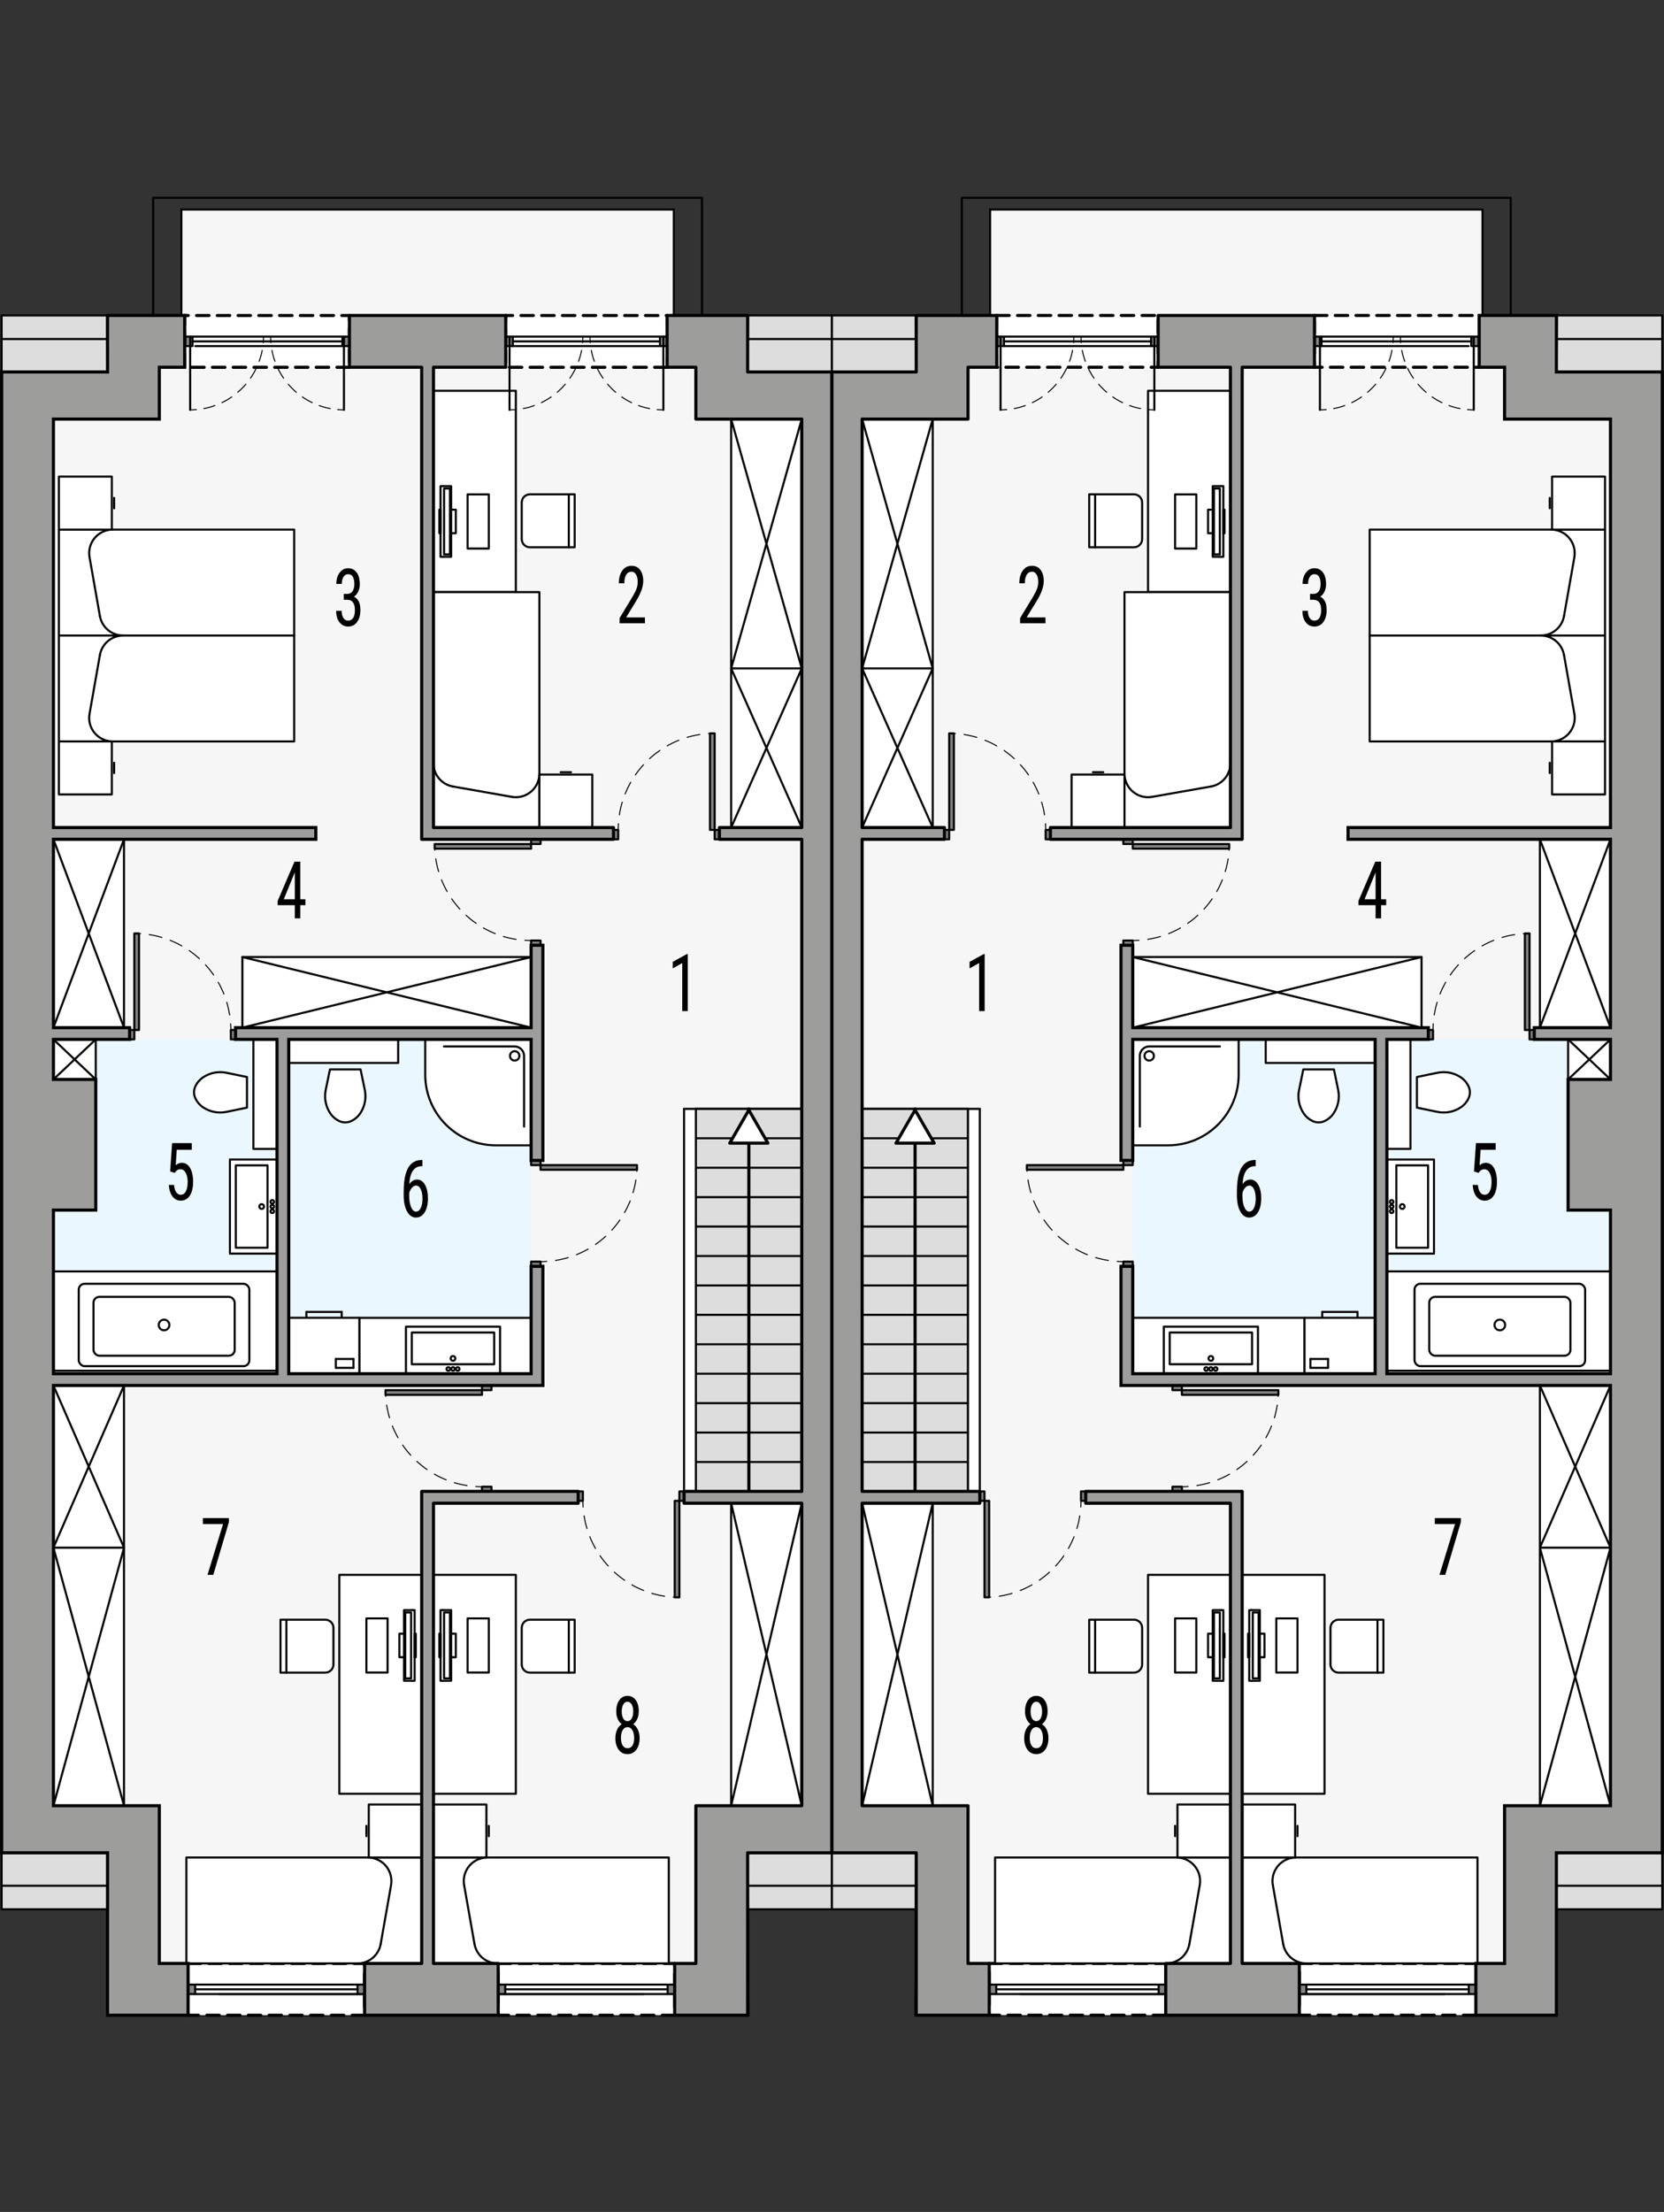 <?xml version="1.0" encoding="UTF-8"?><svg id="a" xmlns="http://www.w3.org/2000/svg" viewBox="0 0 400.87 532.67"><rect x="0" y="0" width="400.87" height="532.67" fill="#333333" stroke="none"/><rect x=".4" y="75.97" width="200.03" height="383.81" transform="translate(200.82 535.75) rotate(-180)" style="fill:#ddd; stroke:#000; stroke-linecap:round; stroke-linejoin:round; stroke-width:.5px;"/><polygon points="25.91 89.58 25.78 75.97 43.7 75.97 43.7 50.46 162.32 50.46 162.32 75.97 180.2 75.97 180.11 89.58 200.42 89.68 200.42 446.18 180.11 446.18 180.33 485.29 25.91 485.29 25.91 446.18 .4 446.18 .4 89.58 25.91 89.58" style="fill:#f6f6f6; stroke:#000; stroke-miterlimit:10; stroke-width:.5px;"/><rect x="12.87" y="250.3" width="115.09" height="80.5" transform="translate(140.82 581.11) rotate(-180)" style="fill:#ebf7fe; stroke-width:0px;"/><rect x="167.64" y="267.03" width="25.51" height="92.13" transform="translate(360.79 626.18) rotate(-180)" style="fill:#ddd; stroke:#000; stroke-linecap:round; stroke-linejoin:round; stroke-width:.5px;"/><rect x="121.84" y="75.97" width="38.87" height="12.47" transform="translate(282.55 164.42) rotate(-180)" style="fill:#fff; stroke:#000; stroke-dasharray:0 0 3 2; stroke-linecap:round; stroke-linejoin:round; stroke-width:.75px;"/><rect x="44.49" y="75.97" width="39.68" height="12.47" transform="translate(128.67 164.42) rotate(-180)" style="fill:#fff; stroke:#000; stroke-dasharray:0 0 3 2; stroke-linecap:round; stroke-linejoin:round; stroke-width:.75px;"/><rect x="120.02" y="472.82" width="42.52" height="12.47" transform="translate(282.55 958.12) rotate(-180)" style="fill:#fff; stroke:#000; stroke-dasharray:0 0 3 2; stroke-linecap:round; stroke-linejoin:round; stroke-width:.75px;"/><rect x="45.31" y="472.82" width="42.52" height="12.47" transform="translate(133.13 958.12) rotate(-180)" style="fill:#fff; stroke:#000; stroke-dasharray:0 0 3 2; stroke-linecap:round; stroke-linejoin:round; stroke-width:.75px;"/><rect x="86.57" y="317.34" width="41.39" height="13.46" transform="translate(214.52 648.15) rotate(-180)" style="fill:#fff; stroke:#000; stroke-linecap:round; stroke-linejoin:round; stroke-width:.5px;"/><rect x="164.8" y="267.03" width="2.83" height="92.13" transform="translate(332.44 626.18) rotate(-180)" style="fill:#fff; stroke-width:0px;"/><rect x="69.56" y="250.3" width="26.36" height="5.67" transform="translate(165.48 506.27) rotate(-180)" style="fill:#fff; stroke:#000; stroke-linecap:round; stroke-linejoin:round; stroke-width:.5px;"/><rect x="61.06" y="250.3" width="5.67" height="26.36" transform="translate(127.78 526.97) rotate(-180)" style="fill:#fff; stroke:#000; stroke-linecap:round; stroke-linejoin:round; stroke-width:.5px;"/><rect x="12.87" y="306.16" width="53.86" height="23.93" transform="translate(79.59 636.26) rotate(-180)" style="fill:#fff; stroke:#000; stroke-linecap:round; stroke-linejoin:round; stroke-width:.5px;"/><rect x="12.87" y="250.3" width="10.2" height="9.64" transform="translate(35.94 510.24) rotate(-180)" style="fill:#fff; stroke:#000; stroke-linecap:round; stroke-linejoin:round; stroke-width:.5px;"/><rect x="58.38" y="230.46" width="69.57" height="17.01" transform="translate(186.34 477.93) rotate(-180)" style="fill:#fff; stroke:#000; stroke-linecap:round; stroke-linejoin:round; stroke-width:.5px;"/><rect x="12.87" y="202.11" width="17.01" height="45.35" transform="translate(42.74 449.58) rotate(-180)" style="fill:#fff; stroke:#000; stroke-linecap:round; stroke-linejoin:round; stroke-width:.5px;"/><rect x="18.97" y="309.15" width="41.1" height="19.84" rx="1.42" ry="1.42" style="fill:#fff; stroke:#000; stroke-linecap:round; stroke-linejoin:round; stroke-width:.5px;"/><rect x="22.52" y="312.3" width="34.02" height="14.17" rx="1.42" ry="1.42" style="fill:none; stroke:#000; stroke-linecap:round; stroke-linejoin:round; stroke-width:.5px;"/><path d="M40.8,319.07c0-.7-.57-1.28-1.28-1.28s-1.28.57-1.28,1.28.57,1.28,1.28,1.28,1.28-.57,1.28-1.28h0Z" style="fill:none; stroke:#000; stroke-linecap:round; stroke-linejoin:round; stroke-width:.5px;"/><rect x="104.43" y="379.24" width="19.84" height="52.72" style="fill:#fff; stroke:#000; stroke-linecap:round; stroke-linejoin:round; stroke-width:.5px;"/><rect x="81.75" y="379.24" width="19.84" height="52.72" style="fill:#fff; stroke:#000; stroke-linecap:round; stroke-linejoin:round; stroke-width:.5px;"/><rect x="104.43" y="94.11" width="19.84" height="48.47" style="fill:#fff; stroke:#000; stroke-linecap:round; stroke-linejoin:round; stroke-width:.5px;"/><polyline points="70.87 153.04 70.87 178.55 14.18 178.55 14.18 153.04 70.87 153.04" style="fill:#fff; stroke:#000; stroke-linecap:round; stroke-linejoin:round; stroke-width:.5px;"/><line x1="24.07" y1="157.73" x2="21.57" y2="171.9" style="fill:#fff; stroke:#000; stroke-linecap:round; stroke-linejoin:round; stroke-width:.5px;"/><path d="M24.07,157.73c.48-2.71,2.83-4.68,5.58-4.68" style="fill:#fff; stroke:#000; stroke-linecap:round; stroke-linejoin:round; stroke-width:.5px;"/><path d="M27.15,178.55c-3.13,0-5.67-2.54-5.67-5.67,0-.33.03-.66.09-.98" style="fill:#fff; stroke:#000; stroke-linecap:round; stroke-linejoin:round; stroke-width:.5px;"/><line x1="27.5" y1="186.17" x2="27.5" y2="183.69" style="fill:#fff; stroke:#000; stroke-linecap:round; stroke-linejoin:round; stroke-width:.5px;"/><polyline points="26.94 178.55 14.18 178.55 14.18 191.31 26.94 191.31 26.94 178.55" style="fill:#fff; stroke:#000; stroke-linecap:round; stroke-linejoin:round; stroke-width:.5px;"/><polyline points="70.87 153.04 70.87 127.53 14.18 127.53 14.18 153.04 70.87 153.04" style="fill:#fff; stroke:#000; stroke-linecap:round; stroke-linejoin:round; stroke-width:.5px;"/><line x1="24.07" y1="148.36" x2="21.57" y2="134.18" style="fill:#fff; stroke:#000; stroke-linecap:round; stroke-linejoin:round; stroke-width:.5px;"/><path d="M24.07,148.36c.48,2.71,2.83,4.68,5.58,4.68" style="fill:#fff; stroke:#000; stroke-linecap:round; stroke-linejoin:round; stroke-width:.5px;"/><path d="M27.15,127.53c-.33,0-.66.03-.98.09-3.08.54-5.14,3.48-4.6,6.57" style="fill:#fff; stroke:#000; stroke-linecap:round; stroke-linejoin:round; stroke-width:.5px;"/><line x1="27.5" y1="119.91" x2="27.5" y2="122.39" style="fill:#fff; stroke:#000; stroke-linecap:round; stroke-linejoin:round; stroke-width:.5px;"/><polyline points="26.94 127.53 14.18 127.53 14.18 114.77 26.94 114.77 26.94 127.53" style="fill:#fff; stroke:#000; stroke-linecap:round; stroke-linejoin:round; stroke-width:.5px;"/><path d="M127.95,250.3v25.51h-8.5c-9.39,0-17.01-7.61-17.01-17.01v-8.5h25.51Z" style="fill:#fff; stroke:#000; stroke-linecap:round; stroke-linejoin:round; stroke-width:.5px;"/><path d="M126.25,271.29v-17.02c0-1.25-1.02-2.27-2.27-2.27h-17.02" style="fill:#fff; stroke:#000; stroke-linecap:round; stroke-linejoin:round; stroke-width:.5px;"/><path d="M125.12,254.27c0-.63-.51-1.13-1.13-1.13s-1.13.51-1.13,1.13c0,.63.51,1.13,1.13,1.13s1.13-.51,1.13-1.13h0Z" style="fill:#fff; stroke:#000; stroke-linecap:round; stroke-linejoin:round; stroke-width:.5px;"/><path d="M86.86,257.53l1.02,4.93c.42,2.01-.01,4.1-1.19,5.78-.53.75-1.25,1.34-2.08,1.73-.91.42-1.96.42-2.87,0-.83-.39-1.55-.98-2.08-1.73-1.18-1.68-1.61-3.77-1.19-5.78l1.02-4.93h7.37" style="fill:#fff; stroke:#000; stroke-linecap:round; stroke-linejoin:round; stroke-width:.5px;"/><polyline points="120.47 330.81 120.47 319.47 97.8 319.47 97.8 330.81 120.47 330.81" style="fill:#fff; stroke:#000; stroke-linecap:round; stroke-linejoin:round; stroke-width:.5px;"/><rect x="99.21" y="320.88" width="19.84" height="7.65" style="fill:#fff; stroke:#000; stroke-linecap:round; stroke-linejoin:round; stroke-width:.5px;"/><path d="M109.7,327.12c0-.31-.25-.57-.57-.57s-.57.25-.57.57c0,.31.25.57.57.57s.57-.25.57-.57h0Z" style="fill:#fff; stroke:#000; stroke-linecap:round; stroke-linejoin:round; stroke-width:.5px;"/><path d="M109.56,329.67c0-.23-.19-.43-.43-.43s-.43.19-.43.43c0,.23.19.43.43.43s.43-.19.43-.43h0Z" style="fill:#fff; stroke:#000; stroke-linecap:round; stroke-linejoin:round; stroke-width:.5px;"/><path d="M108.43,329.67c0-.23-.19-.43-.43-.43s-.43.19-.43.43c0,.23.19.43.43.43s.43-.19.43-.43h0Z" style="fill:#fff; stroke:#000; stroke-linecap:round; stroke-linejoin:round; stroke-width:.5px;"/><path d="M110.69,329.67c0-.23-.19-.43-.43-.43s-.43.19-.43.43c0,.23.19.43.43.43s.43-.19.43-.43h0Z" style="fill:#fff; stroke:#000; stroke-linecap:round; stroke-linejoin:round; stroke-width:.5px;"/><line x1="73.81" y1="315.92" x2="82.32" y2="315.92" style="fill:#fff; stroke:#000; stroke-linecap:round; stroke-linejoin:round; stroke-width:.5px;"/><line x1="73.81" y1="317.34" x2="73.81" y2="315.92" style="fill:#fff; stroke:#000; stroke-linecap:round; stroke-linejoin:round; stroke-width:.5px;"/><line x1="82.32" y1="315.92" x2="82.32" y2="317.34" style="fill:#fff; stroke:#000; stroke-linecap:round; stroke-linejoin:round; stroke-width:.5px;"/><rect x="69.56" y="317.34" width="17.01" height="13.46" style="fill:#fff; stroke:#000; stroke-linecap:round; stroke-linejoin:round; stroke-width:.5px;"/><line x1="80.9" y1="327.26" x2="85.15" y2="327.26" style="fill:#fff; stroke:#000; stroke-linecap:round; stroke-linejoin:round; stroke-width:.5px;"/><line x1="80.9" y1="329.39" x2="80.9" y2="327.26" style="fill:#fff; stroke:#000; stroke-linecap:round; stroke-linejoin:round; stroke-width:.5px;"/><line x1="85.15" y1="327.26" x2="85.15" y2="329.39" style="fill:#fff; stroke:#000; stroke-linecap:round; stroke-linejoin:round; stroke-width:.5px;"/><line x1="85.15" y1="329.39" x2="80.9" y2="329.39" style="fill:#fff; stroke:#000; stroke-linecap:round; stroke-linejoin:round; stroke-width:.5px;"/><path d="M138.44,402.79h-10.77c-1.1,0-1.98-.89-1.98-1.98v-8.79c0-1.1.89-1.98,1.98-1.98h10.77v12.76" style="fill:#fff; stroke:#000; stroke-linecap:round; stroke-linejoin:round; stroke-width:.5px;"/><line x1="137.03" y1="402.79" x2="137.03" y2="390.03" style="fill:#fff; stroke:#000; stroke-linecap:round; stroke-linejoin:round; stroke-width:.5px;"/><line x1="106.69" y1="404.75" x2="106.69" y2="387.74" style="fill:#fff; stroke:#000; stroke-linecap:round; stroke-linejoin:round; stroke-width:.5px;"/><rect x="106.13" y="387.74" width="2.55" height="17.01" style="fill:#fff; stroke:#000; stroke-linecap:round; stroke-linejoin:round; stroke-width:.5px;"/><rect x="106.98" y="388.31" width="1.42" height="15.87" style="fill:#fff; stroke:#000; stroke-linecap:round; stroke-linejoin:round; stroke-width:.5px;"/><rect x="108.68" y="393.41" width="1.13" height="5.67" style="fill:#fff; stroke:#000; stroke-linecap:round; stroke-linejoin:round; stroke-width:.5px;"/><polyline points="112.65 389.73 112.65 402.77 117.75 402.77 117.75 389.73 112.65 389.73" style="fill:#fff; stroke:#000; stroke-linecap:round; stroke-linejoin:round; stroke-width:.5px;"/><rect x="105.84" y="393.41" width=".28" height="5.67" style="fill:#fff; stroke:#000; stroke-linecap:round; stroke-linejoin:round; stroke-width:.5px;"/><path d="M67.58,402.79h10.77c1.1,0,1.98-.89,1.98-1.98v-8.79c0-1.1-.89-1.98-1.98-1.98h-10.77s0,12.76,0,12.76" style="fill:#fff; stroke:#000; stroke-linecap:round; stroke-linejoin:round; stroke-width:.5px;"/><line x1="68.99" y1="402.79" x2="68.99" y2="390.03" style="fill:#fff; stroke:#000; stroke-linecap:round; stroke-linejoin:round; stroke-width:.5px;"/><line x1="99.32" y1="404.75" x2="99.32" y2="387.74" style="fill:#fff; stroke:#000; stroke-linecap:round; stroke-linejoin:round; stroke-width:.5px;"/><rect x="97.34" y="387.74" width="2.55" height="17.01" style="fill:#fff; stroke:#000; stroke-linecap:round; stroke-linejoin:round; stroke-width:.5px;"/><rect x="97.62" y="388.31" width="1.42" height="15.87" style="fill:#fff; stroke:#000; stroke-linecap:round; stroke-linejoin:round; stroke-width:.5px;"/><rect x="96.21" y="393.41" width="1.13" height="5.67" style="fill:#fff; stroke:#000; stroke-linecap:round; stroke-linejoin:round; stroke-width:.5px;"/><polyline points="93.37 389.73 93.37 402.77 88.27 402.77 88.27 389.73 93.37 389.73" style="fill:#fff; stroke:#000; stroke-linecap:round; stroke-linejoin:round; stroke-width:.5px;"/><rect x="99.89" y="393.41" width=".28" height="5.67" style="fill:#fff; stroke:#000; stroke-linecap:round; stroke-linejoin:round; stroke-width:.5px;"/><path d="M138.44,119.04h-10.77c-1.1,0-1.98.89-1.98,1.98v8.79c0,1.1.89,1.98,1.98,1.98h10.77s0-12.76,0-12.76" style="fill:#fff; stroke:#000; stroke-linecap:round; stroke-linejoin:round; stroke-width:.5px;"/><line x1="137.03" y1="119.04" x2="137.03" y2="131.8" style="fill:#fff; stroke:#000; stroke-linecap:round; stroke-linejoin:round; stroke-width:.5px;"/><line x1="106.69" y1="117.07" x2="106.69" y2="134.08" style="fill:#fff; stroke:#000; stroke-linecap:round; stroke-linejoin:round; stroke-width:.5px;"/><rect x="106.13" y="117.07" width="2.55" height="17.01" style="fill:#fff; stroke:#000; stroke-linecap:round; stroke-linejoin:round; stroke-width:.5px;"/><rect x="106.98" y="117.64" width="1.42" height="15.87" style="fill:#fff; stroke:#000; stroke-linecap:round; stroke-linejoin:round; stroke-width:.5px;"/><rect x="108.68" y="122.74" width="1.13" height="5.67" style="fill:#fff; stroke:#000; stroke-linecap:round; stroke-linejoin:round; stroke-width:.5px;"/><polyline points="112.65 132.1 112.65 119.06 117.75 119.06 117.75 132.1 112.65 132.1" style="fill:#fff; stroke:#000; stroke-linecap:round; stroke-linejoin:round; stroke-width:.5px;"/><rect x="105.84" y="122.74" width=".28" height="5.67" style="fill:#fff; stroke:#000; stroke-linecap:round; stroke-linejoin:round; stroke-width:.5px;"/><polyline points="104.43 142.59 129.94 142.59 129.94 199.28 104.43 199.28 104.43 142.59" style="fill:#fff; stroke:#000; stroke-linecap:round; stroke-linejoin:round; stroke-width:.5px;"/><line x1="109.11" y1="189.4" x2="123.28" y2="191.89" style="fill:#fff; stroke:#000; stroke-linecap:round; stroke-linejoin:round; stroke-width:.5px;"/><path d="M109.11,189.4c-2.71-.48-4.68-2.83-4.68-5.58" style="fill:#fff; stroke:#000; stroke-linecap:round; stroke-linejoin:round; stroke-width:.5px;"/><path d="M129.94,186.31c0,3.13-2.54,5.67-5.67,5.67-.33,0-.66-.03-.98-.09" style="fill:#fff; stroke:#000; stroke-linecap:round; stroke-linejoin:round; stroke-width:.5px;"/><line x1="137.56" y1="185.96" x2="135.08" y2="185.96" style="fill:#fff; stroke:#000; stroke-linecap:round; stroke-linejoin:round; stroke-width:.5px;"/><polyline points="129.94 186.52 129.94 199.28 142.69 199.28 142.69 186.52 129.94 186.52" style="fill:#fff; stroke:#000; stroke-linecap:round; stroke-linejoin:round; stroke-width:.5px;"/><path d="M163.67,384.66c-.5,0-1-.02-1.5-.05" style="fill:none; stroke:#000; stroke-linecap:round; stroke-linejoin:round; stroke-width:.25px;"/><path d="M160.09,384.39c-10.31-1.6-18.39-9.97-19.52-20.43" style="fill:none; stroke:#000; stroke-dasharray:0 0 3.14 2.09; stroke-linecap:round; stroke-linejoin:round; stroke-width:.25px;"/><path d="M140.47,362.92c-.03-.5-.05-1-.05-1.5" style="fill:none; stroke:#000; stroke-linecap:round; stroke-linejoin:round; stroke-width:.25px;"/><rect x="163.67" y="359.15" width="1.13" height="2.27" style="fill:#848484; stroke:#000; stroke-linecap:round; stroke-linejoin:round; stroke-width:.5px;"/><rect x="139.29" y="359.15" width="1.13" height="2.27" style="fill:#848484; stroke:#000; stroke-linecap:round; stroke-linejoin:round; stroke-width:.5px;"/><rect x="162.54" y="361.42" width="1.13" height="23.24" style="fill:#848484; stroke:#000; stroke-linecap:round; stroke-linejoin:round; stroke-width:.5px;"/><path d="M92.87,334.77c0,.5.02,1,.05,1.5" style="fill:none; stroke:#000; stroke-linecap:round; stroke-linejoin:round; stroke-width:.25px;"/><path d="M93.15,338.36c1.6,10.31,9.97,18.39,20.42,19.52" style="fill:none; stroke:#000; stroke-dasharray:0 0 3.14 2.09; stroke-linecap:round; stroke-linejoin:round; stroke-width:.25px;"/><path d="M114.62,357.97c.5.03,1,.05,1.5.05" style="fill:none; stroke:#000; stroke-linecap:round; stroke-linejoin:round; stroke-width:.25px;"/><rect x="116.12" y="333.64" width="2.27" height="1.13" style="fill:#848484; stroke:#000; stroke-linecap:round; stroke-linejoin:round; stroke-width:.5px;"/><rect x="116.12" y="358.02" width="2.27" height="1.13" style="fill:#848484; stroke:#000; stroke-linecap:round; stroke-linejoin:round; stroke-width:.5px;"/><rect x="92.87" y="334.77" width="23.24" height="1.13" style="fill:#848484; stroke:#000; stroke-linecap:round; stroke-linejoin:round; stroke-width:.5px;"/><path d="M104.71,203.25c0,.5.02,1,.05,1.5" style="fill:none; stroke:#000; stroke-linecap:round; stroke-linejoin:round; stroke-width:.25px;"/><path d="M104.98,206.83c1.6,10.31,9.97,18.39,20.42,19.52" style="fill:none; stroke:#000; stroke-dasharray:0 0 3.14 2.09; stroke-linecap:round; stroke-linejoin:round; stroke-width:.25px;"/><path d="M126.45,226.44c.5.03,1,.05,1.5.05" style="fill:none; stroke:#000; stroke-linecap:round; stroke-linejoin:round; stroke-width:.25px;"/><rect x="127.95" y="202.11" width="2.27" height="1.13" style="fill:#848484; stroke:#000; stroke-linecap:round; stroke-linejoin:round; stroke-width:.5px;"/><rect x="127.95" y="226.49" width="2.27" height="1.13" style="fill:#848484; stroke:#000; stroke-linecap:round; stroke-linejoin:round; stroke-width:.5px;"/><rect x="104.71" y="203.25" width="23.24" height="1.13" style="fill:#848484; stroke:#000; stroke-linecap:round; stroke-linejoin:round; stroke-width:.5px;"/><path d="M153.47,280.57c0,.5-.02,1-.05,1.5" style="fill:none; stroke:#000; stroke-linecap:round; stroke-linejoin:round; stroke-width:.25px;"/><path d="M153.19,284.15c-1.6,10.31-9.97,18.39-20.42,19.52" style="fill:none; stroke:#000; stroke-dasharray:0 0 3.14 2.09; stroke-linecap:round; stroke-linejoin:round; stroke-width:.25px;"/><path d="M131.72,303.77c-.5.03-1,.05-1.5.05" style="fill:none; stroke:#000; stroke-linecap:round; stroke-linejoin:round; stroke-width:.25px;"/><rect x="127.95" y="279.44" width="2.27" height="1.13" style="fill:#848484; stroke:#000; stroke-linecap:round; stroke-linejoin:round; stroke-width:.5px;"/><rect x="127.95" y="303.82" width="2.27" height="1.13" style="fill:#848484; stroke:#000; stroke-linecap:round; stroke-linejoin:round; stroke-width:.5px;"/><rect x="130.22" y="280.57" width="23.24" height="1.13" style="fill:#848484; stroke:#000; stroke-linecap:round; stroke-linejoin:round; stroke-width:.5px;"/><path d="M172.17,176.6c-.5,0-1,.02-1.5.05" style="fill:none; stroke:#000; stroke-linecap:round; stroke-linejoin:round; stroke-width:.25px;"/><path d="M168.59,176.88c-10.31,1.59-18.39,9.97-19.52,20.42" style="fill:none; stroke:#000; stroke-dasharray:0 0 3.14 2.09; stroke-linecap:round; stroke-linejoin:round; stroke-width:.25px;"/><path d="M148.98,198.35c-.03.5-.05,1-.05,1.5" style="fill:none; stroke:#000; stroke-linecap:round; stroke-linejoin:round; stroke-width:.25px;"/><rect x="172.17" y="199.85" width="1.13" height="2.27" style="fill:#848484; stroke:#000; stroke-linecap:round; stroke-linejoin:round; stroke-width:.5px;"/><rect x="147.8" y="199.85" width="1.13" height="2.27" style="fill:#848484; stroke:#000; stroke-linecap:round; stroke-linejoin:round; stroke-width:.5px;"/><rect x="171.04" y="176.6" width="1.13" height="23.24" style="fill:#848484; stroke:#000; stroke-linecap:round; stroke-linejoin:round; stroke-width:.5px;"/><path d="M59.5,259.36l-4.93-1.02c-2.01-.42-4.1.01-5.78,1.19-.75.53-1.34,1.25-1.73,2.08-.42.91-.42,1.96,0,2.87.39.83.98,1.55,1.73,2.08,1.68,1.18,3.77,1.61,5.78,1.19l4.93-1.02v-7.37" style="fill:#fff; stroke:#000; stroke-linecap:round; stroke-linejoin:round; stroke-width:.5px;"/><polyline points="66.73 279.22 55.39 279.22 55.39 301.89 66.73 301.89 66.73 279.22" style="fill:#fff; stroke:#000; stroke-linecap:round; stroke-linejoin:round; stroke-width:.5px;"/><rect x="56.8" y="280.63" width="7.65" height="19.84" style="fill:#fff; stroke:#000; stroke-linecap:round; stroke-linejoin:round; stroke-width:.5px;"/><path d="M63.61,290.55c0-.31-.25-.57-.57-.57s-.57.25-.57.57c0,.31.25.57.57.57s.57-.25.57-.57h0Z" style="fill:#fff; stroke:#000; stroke-linecap:round; stroke-linejoin:round; stroke-width:.5px;"/><path d="M66.02,290.55c0-.23-.19-.43-.43-.43s-.43.19-.43.43c0,.23.19.43.43.43s.43-.19.43-.43h0Z" style="fill:#fff; stroke:#000; stroke-linecap:round; stroke-linejoin:round; stroke-width:.5px;"/><path d="M66.02,291.69c0-.23-.19-.43-.43-.43s-.43.19-.43.43.19.43.43.43.43-.19.43-.43h0Z" style="fill:#fff; stroke:#000; stroke-linecap:round; stroke-linejoin:round; stroke-width:.5px;"/><path d="M66.02,289.42c0-.23-.19-.43-.43-.43s-.43.19-.43.43c0,.23.19.43.43.43s.43-.19.43-.43h0Z" style="fill:#fff; stroke:#000; stroke-linecap:round; stroke-linejoin:round; stroke-width:.5px;"/><path d="M32.36,224.79c.5,0,1,.02,1.5.05" style="fill:none; stroke:#000; stroke-linecap:round; stroke-linejoin:round; stroke-width:.25px;"/><path d="M35.94,225.06c10.31,1.59,18.39,9.97,19.52,20.42" style="fill:none; stroke:#000; stroke-dasharray:0 0 3.14 2.09; stroke-linecap:round; stroke-linejoin:round; stroke-width:.25px;"/><path d="M55.56,246.53c.03.5.05,1,.05,1.5" style="fill:none; stroke:#000; stroke-linecap:round; stroke-linejoin:round; stroke-width:.25px;"/><rect x="31.23" y="248.03" width="1.13" height="2.27" style="fill:#848484; stroke:#000; stroke-linecap:round; stroke-linejoin:round; stroke-width:.5px;"/><rect x="55.61" y="248.03" width="1.13" height="2.27" style="fill:#848484; stroke:#000; stroke-linecap:round; stroke-linejoin:round; stroke-width:.5px;"/><rect x="32.36" y="224.79" width="1.13" height="23.24" style="fill:#848484; stroke:#000; stroke-linecap:round; stroke-linejoin:round; stroke-width:.5px;"/><polyline points="120.02 477.92 120.02 480.19 121.72 480.19 121.72 477.92 120.02 477.92" style="fill:#848484; stroke:#000; stroke-linecap:round; stroke-linejoin:round; stroke-width:.5px;"/><polyline points="160.84 477.92 160.84 480.19 162.54 480.19 162.54 477.92 160.84 477.92" style="fill:#848484; stroke:#000; stroke-linecap:round; stroke-linejoin:round; stroke-width:.5px;"/><line x1="121.72" y1="477.92" x2="160.84" y2="477.92" style="fill:#fff; stroke:#000; stroke-linecap:round; stroke-linejoin:round; stroke-width:.5px;"/><line x1="121.72" y1="479.06" x2="160.84" y2="479.06" style="fill:#fff; stroke:#000; stroke-linecap:round; stroke-linejoin:round; stroke-width:.5px;"/><line x1="121.72" y1="480.19" x2="160.84" y2="480.19" style="fill:#fff; stroke:#000; stroke-linecap:round; stroke-linejoin:round; stroke-width:.5px;"/><polyline points="44.9 472.82 44.9 447.31 101.59 447.31 101.59 472.82 44.9 472.82" style="fill:#fff; stroke:#000; stroke-linecap:round; stroke-linejoin:round; stroke-width:.5px;"/><line x1="91.71" y1="468.14" x2="94.21" y2="453.96" style="fill:#fff; stroke:#000; stroke-linecap:round; stroke-linejoin:round; stroke-width:.5px;"/><path d="M91.71,468.14c-.48,2.71-2.83,4.68-5.58,4.68" style="fill:#fff; stroke:#000; stroke-linecap:round; stroke-linejoin:round; stroke-width:.5px;"/><path d="M88.62,447.31c3.13,0,5.67,2.54,5.67,5.67,0,.33-.03.66-.09.98" style="fill:#fff; stroke:#000; stroke-linecap:round; stroke-linejoin:round; stroke-width:.5px;"/><line x1="88.27" y1="439.69" x2="88.27" y2="442.17" style="fill:#fff; stroke:#000; stroke-linecap:round; stroke-linejoin:round; stroke-width:.5px;"/><polyline points="88.84 447.31 101.59 447.31 101.59 434.55 88.84 434.55 88.84 447.31" style="fill:#fff; stroke:#000; stroke-linecap:round; stroke-linejoin:round; stroke-width:.5px;"/><polyline points="161.12 472.82 161.12 447.31 104.43 447.31 104.43 472.82 161.12 472.82" style="fill:#fff; stroke:#000; stroke-linecap:round; stroke-linejoin:round; stroke-width:.5px;"/><line x1="114.31" y1="468.14" x2="111.81" y2="453.96" style="fill:#fff; stroke:#000; stroke-linecap:round; stroke-linejoin:round; stroke-width:.5px;"/><path d="M114.31,468.14c.48,2.71,2.83,4.68,5.58,4.68" style="fill:#fff; stroke:#000; stroke-linecap:round; stroke-linejoin:round; stroke-width:.5px;"/><path d="M117.39,447.31c-.33,0-.66.03-.98.09-3.08.54-5.14,3.48-4.6,6.57" style="fill:#fff; stroke:#000; stroke-linecap:round; stroke-linejoin:round; stroke-width:.5px;"/><line x1="117.75" y1="439.69" x2="117.75" y2="442.17" style="fill:#fff; stroke:#000; stroke-linecap:round; stroke-linejoin:round; stroke-width:.5px;"/><polyline points="117.18 447.31 104.43 447.31 104.43 434.55 117.18 434.55 117.18 447.31" style="fill:#fff; stroke:#000; stroke-linecap:round; stroke-linejoin:round; stroke-width:.5px;"/><polyline points="87.83 477.92 87.83 480.19 86.13 480.19 86.13 477.92 87.83 477.92" style="fill:#848484; stroke:#000; stroke-linecap:round; stroke-linejoin:round; stroke-width:.5px;"/><polyline points="47.01 477.92 47.01 480.19 45.31 480.19 45.31 477.92 47.01 477.92" style="fill:#848484; stroke:#000; stroke-linecap:round; stroke-linejoin:round; stroke-width:.5px;"/><line x1="86.13" y1="477.92" x2="47.01" y2="477.92" style="fill:#fff; stroke:#000; stroke-linecap:round; stroke-linejoin:round; stroke-width:.5px;"/><line x1="86.13" y1="479.06" x2="47.01" y2="479.06" style="fill:#fff; stroke:#000; stroke-linecap:round; stroke-linejoin:round; stroke-width:.5px;"/><line x1="86.13" y1="480.19" x2="47.01" y2="480.19" style="fill:#fff; stroke:#000; stroke-linecap:round; stroke-linejoin:round; stroke-width:.5px;"/><polyline points="121.84 81.07 121.84 83.34 123.54 83.34 123.54 81.07 121.84 81.07" style="fill:#848484; stroke:#000; stroke-linecap:round; stroke-linejoin:round; stroke-width:.5px;"/><polyline points="158.98 81.07 158.98 83.34 160.68 83.34 160.68 81.07 158.98 81.07" style="fill:#848484; stroke:#000; stroke-linecap:round; stroke-linejoin:round; stroke-width:.5px;"/><line x1="123.54" y1="81.07" x2="158.98" y2="81.07" style="fill:#fff; stroke:#000; stroke-linecap:round; stroke-linejoin:round; stroke-width:.5px;"/><line x1="123.54" y1="82.21" x2="158.98" y2="82.21" style="fill:#fff; stroke:#000; stroke-linecap:round; stroke-linejoin:round; stroke-width:.5px;"/><line x1="123.54" y1="83.34" x2="158.98" y2="83.34" style="fill:#fff; stroke:#000; stroke-linecap:round; stroke-linejoin:round; stroke-width:.5px;"/><polyline points="84.18 81.07 84.18 83.34 82.48 83.34 82.48 81.07 84.18 81.07" style="fill:#848484; stroke:#000; stroke-linecap:round; stroke-linejoin:round; stroke-width:.5px;"/><polyline points="46.38 81.07 46.38 83.34 44.68 83.34 44.68 81.07 46.38 81.07" style="fill:#848484; stroke:#000; stroke-linecap:round; stroke-linejoin:round; stroke-width:.5px;"/><line x1="82.48" y1="81.07" x2="46.38" y2="81.07" style="fill:#fff; stroke:#000; stroke-linecap:round; stroke-linejoin:round; stroke-width:.5px;"/><line x1="82.48" y1="82.21" x2="46.38" y2="82.21" style="fill:#fff; stroke:#000; stroke-linecap:round; stroke-linejoin:round; stroke-width:.5px;"/><line x1="82.48" y1="83.34" x2="47.04" y2="83.34" style="fill:#fff; stroke:#000; stroke-linecap:round; stroke-linejoin:round; stroke-width:.5px;"/><line x1="122.75" y1="81.03" x2="122.75" y2="98.7" style="fill:#fff; stroke:#000; stroke-linecap:round; stroke-linejoin:round; stroke-width:.5px;"/><line x1="121.89" y1="81.03" x2="121.89" y2="81.03" style="fill:#fff; stroke:#000; stroke-linecap:round; stroke-linejoin:round; stroke-width:.5px;"/><path d="M122.75,98.7c.5,0,1.01-.02,1.5-.06" style="fill:none; stroke:#000; stroke-linecap:round; stroke-linejoin:round; stroke-width:.25px;"/><path d="M126.07,98.39c7.4-1.4,13.16-7.42,14.19-14.94" style="fill:none; stroke:#000; stroke-dasharray:0 0 2.75 1.83; stroke-linecap:round; stroke-linejoin:round; stroke-width:.25px;"/><path d="M140.35,82.53c.04-.49.06-.99.06-1.5" style="fill:none; stroke:#000; stroke-linecap:round; stroke-linejoin:round; stroke-width:.25px;"/><line x1="159.81" y1="81.03" x2="159.81" y2="98.7" style="fill:#fff; stroke:#000; stroke-linecap:round; stroke-linejoin:round; stroke-width:.5px;"/><line x1="160.67" y1="81.03" x2="160.67" y2="81.03" style="fill:#fff; stroke:#000; stroke-linecap:round; stroke-linejoin:round; stroke-width:.5px;"/><path d="M159.81,98.7c-.51,0-1.01-.02-1.5-.06" style="fill:none; stroke:#000; stroke-linecap:round; stroke-linejoin:round; stroke-width:.25px;"/><path d="M156.49,98.39c-7.4-1.4-13.16-7.42-14.19-14.94" style="fill:none; stroke:#000; stroke-dasharray:0 0 2.75 1.83; stroke-linecap:round; stroke-linejoin:round; stroke-width:.25px;"/><path d="M142.2,82.53c-.04-.49-.06-.99-.06-1.5" style="fill:none; stroke:#000; stroke-linecap:round; stroke-linejoin:round; stroke-width:.25px;"/><line x1="45.81" y1="81.03" x2="45.81" y2="98.7" style="fill:#fff; stroke:#000; stroke-linecap:round; stroke-linejoin:round; stroke-width:.5px;"/><path d="M45.81,98.7c.51,0,1.01-.02,1.5-.06" style="fill:none; stroke:#000; stroke-linecap:round; stroke-linejoin:round; stroke-width:.25px;"/><path d="M49.12,98.39c7.4-1.4,13.16-7.42,14.19-14.94" style="fill:none; stroke:#000; stroke-dasharray:0 0 2.75 1.83; stroke-linecap:round; stroke-linejoin:round; stroke-width:.25px;"/><path d="M63.41,82.53c.04-.49.06-.99.06-1.5" style="fill:none; stroke:#000; stroke-linecap:round; stroke-linejoin:round; stroke-width:.25px;"/><line x1="82.86" y1="81.03" x2="82.86" y2="98.7" style="fill:#fff; stroke:#000; stroke-linecap:round; stroke-linejoin:round; stroke-width:.5px;"/><path d="M82.86,98.7c-.51,0-1.01-.02-1.5-.06" style="fill:none; stroke:#000; stroke-linecap:round; stroke-linejoin:round; stroke-width:.25px;"/><path d="M79.55,98.39c-7.4-1.4-13.16-7.42-14.19-14.94" style="fill:none; stroke:#000; stroke-dasharray:0 0 2.75 1.83; stroke-linecap:round; stroke-linejoin:round; stroke-width:.25px;"/><path d="M65.26,82.53c-.04-.49-.06-.99-.06-1.5" style="fill:none; stroke:#000; stroke-linecap:round; stroke-linejoin:round; stroke-width:.25px;"/><line x1="167.64" y1="359.15" x2="167.64" y2="267.03" style="fill:none; stroke:#000; stroke-linecap:round; stroke-linejoin:round; stroke-width:.5px;"/><line x1="164.8" y1="359.15" x2="164.8" y2="267.03" style="fill:none; stroke:#000; stroke-linecap:round; stroke-linejoin:round; stroke-width:.5px;"/><line x1="164.8" y1="267.03" x2="193.15" y2="267.03" style="fill:none; stroke:#000; stroke-linecap:round; stroke-linejoin:round; stroke-width:.5px;"/><line x1="167.64" y1="274.11" x2="193.15" y2="274.11" style="fill:none; stroke:#000; stroke-linecap:round; stroke-linejoin:round; stroke-width:.5px;"/><line x1="167.64" y1="281.2" x2="193.15" y2="281.2" style="fill:none; stroke:#000; stroke-linecap:round; stroke-linejoin:round; stroke-width:.5px;"/><line x1="167.64" y1="288.29" x2="193.15" y2="288.29" style="fill:none; stroke:#000; stroke-linecap:round; stroke-linejoin:round; stroke-width:.5px;"/><line x1="167.64" y1="295.37" x2="193.15" y2="295.37" style="fill:none; stroke:#000; stroke-linecap:round; stroke-linejoin:round; stroke-width:.5px;"/><line x1="167.64" y1="302.46" x2="193.15" y2="302.46" style="fill:none; stroke:#000; stroke-linecap:round; stroke-linejoin:round; stroke-width:.5px;"/><line x1="167.64" y1="309.55" x2="193.15" y2="309.55" style="fill:none; stroke:#000; stroke-linecap:round; stroke-linejoin:round; stroke-width:.5px;"/><line x1="167.64" y1="316.63" x2="193.15" y2="316.63" style="fill:none; stroke:#000; stroke-linecap:round; stroke-linejoin:round; stroke-width:.5px;"/><line x1="167.64" y1="323.72" x2="193.15" y2="323.72" style="fill:none; stroke:#000; stroke-linecap:round; stroke-linejoin:round; stroke-width:.5px;"/><line x1="167.64" y1="330.81" x2="193.15" y2="330.81" style="fill:none; stroke:#000; stroke-linecap:round; stroke-linejoin:round; stroke-width:.5px;"/><line x1="167.64" y1="337.89" x2="193.15" y2="337.89" style="fill:none; stroke:#000; stroke-linecap:round; stroke-linejoin:round; stroke-width:.5px;"/><line x1="167.64" y1="344.98" x2="193.15" y2="344.98" style="fill:none; stroke:#000; stroke-linecap:round; stroke-linejoin:round; stroke-width:.5px;"/><line x1="167.64" y1="352.07" x2="193.15" y2="352.07" style="fill:none; stroke:#000; stroke-linecap:round; stroke-linejoin:round; stroke-width:.5px;"/><line x1="180.4" y1="267.03" x2="180.4" y2="359.15" style="fill:none; stroke:#000; stroke-linecap:round; stroke-linejoin:round; stroke-width:.75px;"/><line x1="127.95" y1="230.46" x2="58.38" y2="247.47" style="fill:none; stroke:#000; stroke-linecap:round; stroke-linejoin:round; stroke-width:.5px;"/><line x1="58.38" y1="230.46" x2="127.95" y2="247.47" style="fill:none; stroke:#000; stroke-linecap:round; stroke-linejoin:round; stroke-width:.5px;"/><rect x="176.14" y="100.92" width="17.01" height="98.36" transform="translate(369.29 300.2) rotate(-180)" style="fill:#fff; stroke:#000; stroke-linecap:round; stroke-linejoin:round; stroke-width:.5px;"/><line x1="193.15" y1="100.92" x2="176.14" y2="160.96" style="fill:none; stroke:#000; stroke-linecap:round; stroke-linejoin:round; stroke-width:.5px;"/><line x1="176.14" y1="100.92" x2="193.15" y2="160.96" style="fill:none; stroke:#000; stroke-linecap:round; stroke-linejoin:round; stroke-width:.5px;"/><line x1="193.15" y1="199.28" x2="176.14" y2="160.96" style="fill:none; stroke:#000; stroke-linecap:round; stroke-linejoin:round; stroke-width:.5px;"/><line x1="176.14" y1="199.28" x2="193.15" y2="160.96" style="fill:none; stroke:#000; stroke-linecap:round; stroke-linejoin:round; stroke-width:.5px;"/><line x1="193.15" y1="160.96" x2="176.14" y2="160.96" style="fill:none; stroke:#000; stroke-linecap:round; stroke-linejoin:round; stroke-width:.5px;"/><rect x="12.87" y="333.64" width="17.01" height="101.2" transform="translate(42.74 768.48) rotate(-180)" style="fill:#fff; stroke:#000; stroke-linecap:round; stroke-linejoin:round; stroke-width:.5px;"/><line x1="12.87" y1="333.64" x2="29.88" y2="372.7" style="fill:none; stroke:#000; stroke-linecap:round; stroke-linejoin:round; stroke-width:.5px;"/><line x1="29.88" y1="333.64" x2="12.87" y2="372.7" style="fill:none; stroke:#000; stroke-linecap:round; stroke-linejoin:round; stroke-width:.5px;"/><line x1="12.87" y1="434.84" x2="29.88" y2="372.7" style="fill:none; stroke:#000; stroke-linecap:round; stroke-linejoin:round; stroke-width:.5px;"/><line x1="29.88" y1="434.84" x2="12.87" y2="372.7" style="fill:none; stroke:#000; stroke-linecap:round; stroke-linejoin:round; stroke-width:.5px;"/><line x1="29.88" y1="247.47" x2="12.87" y2="202.11" style="fill:none; stroke:#000; stroke-linecap:round; stroke-linejoin:round; stroke-width:.5px;"/><line x1="12.87" y1="247.47" x2="29.88" y2="202.11" style="fill:none; stroke:#000; stroke-linecap:round; stroke-linejoin:round; stroke-width:.5px;"/><line x1="23.07" y1="259.94" x2="12.87" y2="250.3" style="fill:none; stroke:#000; stroke-linecap:round; stroke-linejoin:round; stroke-width:.5px;"/><line x1="12.87" y1="259.94" x2="23.07" y2="250.3" style="fill:none; stroke:#000; stroke-linecap:round; stroke-linejoin:round; stroke-width:.5px;"/><polyline points="36.9 75.97 36.9 47.63 169.12 47.63 169.12 75.97" style="fill:none; stroke:#000; stroke-linecap:round; stroke-linejoin:round; stroke-width:.5px;"/><line x1="29.88" y1="372.7" x2="12.87" y2="372.7" style="fill:none; stroke:#000; stroke-linecap:round; stroke-linejoin:round; stroke-width:.5px;"/><rect x="176.14" y="361.99" width="17.01" height="72.85" transform="translate(369.29 796.83) rotate(-180)" style="fill:#fff; stroke:#000; stroke-linecap:round; stroke-linejoin:round; stroke-width:.5px;"/><line x1="193.15" y1="361.99" x2="176.14" y2="434.84" style="fill:none; stroke:#000; stroke-linecap:round; stroke-linejoin:round; stroke-width:.5px;"/><line x1="176.14" y1="361.99" x2="193.15" y2="434.84" style="fill:none; stroke:#000; stroke-linecap:round; stroke-linejoin:round; stroke-width:.5px;"/><line x1="155.04" y1="480.19" x2="120.02" y2="480.19" style="fill:none; stroke:#000; stroke-linecap:round; stroke-linejoin:round; stroke-width:.5px;"/><line x1="180.11" y1="476.79" x2="180.11" y2="459.78" style="fill:none; stroke:#000; stroke-linecap:round; stroke-linejoin:round; stroke-width:.5px;"/><line x1=".4" y1="454.11" x2="25.91" y2="454.11" style="fill:none; stroke:#000; stroke-linecap:round; stroke-linejoin:round; stroke-width:.5px;"/><line x1="25.91" y1="459.78" x2="25.91" y2="459.78" style="fill:none; stroke:#000; stroke-linecap:round; stroke-linejoin:round; stroke-width:.5px;"/><line x1="52.8" y1="480.19" x2="87.83" y2="480.19" style="fill:none; stroke:#000; stroke-linecap:round; stroke-linejoin:round; stroke-width:.5px;"/><line x1="200.42" y1="454.11" x2="180.11" y2="454.11" style="fill:none; stroke:#000; stroke-linecap:round; stroke-linejoin:round; stroke-width:.5px;"/><line x1="200.42" y1="81.64" x2="180.11" y2="81.64" style="fill:none; stroke:#000; stroke-linecap:round; stroke-linejoin:round; stroke-width:.5px;"/><line x1="180.11" y1="75.97" x2="180.11" y2="75.97" style="fill:none; stroke:#000; stroke-linecap:round; stroke-linejoin:round; stroke-width:.5px;"/><line x1=".4" y1="81.64" x2="25.91" y2="81.64" style="fill:none; stroke:#000; stroke-linecap:round; stroke-linejoin:round; stroke-width:.5px;"/><line x1="25.91" y1="75.97" x2="25.91" y2="75.97" style="fill:none; stroke:#000; stroke-linecap:round; stroke-linejoin:round; stroke-width:.5px;"/><polygon points="180.4 267.31 184.99 275.28 175.8 275.28 180.4 267.31" style="fill:#fff; stroke:#000; stroke-linecap:round; stroke-linejoin:round; stroke-width:.75px;"/><polygon points="180.11 75.97 180.11 88.44 180.11 89.58 193.15 89.58 200.42 89.58 200.42 100.92 200.42 434.84 200.42 446.18 193.15 446.18 180.11 446.18 180.11 485.29 175.01 485.29 167.64 485.29 162.54 485.29 162.54 472.82 167.64 472.82 167.64 446.18 167.64 434.84 180.11 434.84 193.15 434.84 193.15 361.99 164.8 361.99 164.8 359.15 193.15 359.15 193.15 202.11 173.31 202.11 173.31 199.28 193.15 199.28 193.15 100.92 180.11 100.92 167.64 100.92 167.64 89.58 167.64 88.44 160.71 88.44 160.71 75.97 167.64 75.97 180.11 75.97" style="fill:#9d9d9c; stroke:#000; stroke-linecap:round; stroke-linejoin:round; stroke-width:.75px;"/><polygon points="12.87 89.58 25.91 89.58 25.91 88.44 25.91 76.84 25.91 75.97 44.49 75.97 44.49 88.44 38.38 88.44 38.38 89.58 38.38 100.92 25.91 100.92 12.87 100.92 12.87 199.28 76.08 199.28 76.08 202.11 12.87 202.11 12.87 247.47 31.23 247.47 31.23 250.3 12.87 250.3 12.87 259.94 23.07 259.94 23.07 291.4 12.87 291.4 12.87 330.81 66.73 330.81 66.73 250.3 56.74 250.3 56.74 247.47 127.95 247.47 127.95 227.63 130.79 227.63 130.79 279.44 127.95 279.44 127.95 250.3 69.56 250.3 69.56 330.81 127.95 330.81 127.95 304.95 130.79 304.95 130.79 330.81 130.79 332.22 130.79 333.64 12.87 333.64 12.87 434.84 25.91 434.84 38.38 434.84 38.38 446.18 38.38 472.82 45.31 472.82 45.31 485.29 38.38 485.29 25.91 485.29 25.91 472.82 25.91 446.18 12.87 446.18 .4 446.18 .4 434.84 .4 100.92 .4 89.58 12.87 89.58" style="fill:#9d9d9c; stroke:#000; stroke-miterlimit:10; stroke-width:.75px;"/><polygon points="101.59 202.11 101.59 199.28 101.59 88.44 84.18 88.44 84.18 75.97 121.84 75.97 121.84 88.44 104.43 88.44 104.43 199.28 147.8 199.28 147.8 202.11 104.43 202.11 101.59 202.11" style="fill:#9d9d9c; stroke:#000; stroke-linecap:round; stroke-linejoin:round; stroke-width:.75px;"/><polygon points="101.59 361.99 101.59 360.57 101.59 359.15 139.29 359.15 139.29 361.99 104.43 361.99 104.43 472.82 120.02 472.82 120.02 485.29 87.83 485.29 87.83 472.82 101.59 472.82 101.59 361.99" style="fill:#9d9d9c; stroke:#000; stroke-linecap:round; stroke-linejoin:round; stroke-width:.75px;"/><path d="M153.88,412.13c0,.68-.12,1.29-.36,1.82-.24.53-.57.95-.98,1.25.49.31.87.76,1.14,1.35s.41,1.25.41,1.99c0,1.18-.27,2.12-.8,2.82-.53.7-1.24,1.06-2.12,1.06s-1.59-.35-2.12-1.06-.8-1.64-.8-2.82c0-.75.14-1.42.41-2.01.27-.59.64-1.04,1.12-1.34-.41-.3-.73-.71-.97-1.24s-.35-1.13-.35-1.82c0-1.15.25-2.06.75-2.74s1.15-1.01,1.97-1.01,1.46.33,1.96,1c.5.67.75,1.59.75,2.75ZM152.77,418.5c0-.78-.15-1.41-.44-1.88-.3-.47-.68-.71-1.16-.71s-.88.24-1.16.71c-.28.48-.42,1.1-.42,1.88s.14,1.4.42,1.84c.28.44.67.66,1.18.66s.9-.22,1.18-.66c.27-.44.41-1.05.41-1.84ZM152.56,412.15c0-.69-.13-1.26-.39-1.7-.26-.44-.59-.66-1-.66-.43,0-.76.22-1.01.65s-.38,1-.38,1.71.13,1.28.38,1.7c.25.42.59.63,1.01.63s.76-.21,1.01-.64c.25-.42.38-.99.38-1.69Z" style="stroke-width:0px;"/><path d="M55.14,366.55l-3.76,12.69h-1.39l3.75-12.24h-4.87v-1.43h6.27v.98Z" style="stroke-width:0px;"/><path d="M165.7,243.48h-1.34v-11.57l-2.3,1.29v-1.58l3.42-1.87h.21v13.73Z" style="stroke-width:0px;"/><path d="M155.37,150.1h-6.11v-1.25l3.12-5.16c.47-.79.8-1.45.98-1.96.18-.51.27-1.05.27-1.62,0-.73-.13-1.31-.41-1.76-.27-.45-.63-.68-1.07-.68-.55,0-.98.24-1.29.72s-.45,1.17-.45,2.07h-1.33c0-1.26.28-2.27.83-3.05.55-.78,1.3-1.16,2.24-1.16.87,0,1.56.33,2.06,1,.5.67.75,1.55.75,2.66,0,1.35-.56,2.95-1.69,4.79l-2.43,3.98h4.53v1.42Z" style="stroke-width:0px;"/><path d="M82.81,143.02h.85c.55,0,.97-.21,1.26-.63.29-.42.44-.99.44-1.72,0-1.6-.5-2.4-1.49-2.4-.48,0-.85.22-1.12.65-.27.43-.41,1-.41,1.7h-1.32c0-1.09.27-2,.8-2.71s1.21-1.07,2.05-1.07,1.54.34,2.05,1.01c.5.67.76,1.62.76,2.86,0,.63-.13,1.22-.39,1.77-.26.55-.6.95-1.02,1.21,1.03.48,1.55,1.54,1.55,3.2,0,1.22-.27,2.19-.81,2.91s-1.25,1.08-2.13,1.08-1.56-.34-2.1-1.03-.8-1.61-.8-2.76h1.33c0,.73.14,1.3.42,1.73s.66.64,1.15.64.89-.21,1.18-.63c.29-.42.44-1.06.44-1.91,0-1.66-.63-2.49-1.88-2.49h-.8v-1.42Z" style="stroke-width:0px;"/><path d="M40.99,282.09l.47-6.81h4.75v1.6h-3.63l-.25,3.73c.45-.39.94-.59,1.46-.59.85,0,1.52.41,2,1.24.49.83.73,1.94.73,3.33s-.26,2.52-.79,3.33c-.53.81-1.25,1.21-2.17,1.21-.82,0-1.49-.33-2-1-.51-.67-.81-1.6-.89-2.78h1.25c.08.78.25,1.37.54,1.77.28.4.65.6,1.11.6.52,0,.92-.28,1.21-.84.29-.56.43-1.32.43-2.27,0-.89-.16-1.62-.47-2.19-.31-.56-.73-.84-1.26-.84-.44,0-.79.14-1.06.43l-.35.44-1.06-.36Z" style="stroke-width:0px;"/><path d="M72.35,216.56h1.22v1.42h-1.22v3.17h-1.33v-3.17h-4.13v-1.02l4.06-9.47h1.4v9.07ZM68.36,216.56h2.66v-6.49l-2.66,6.49Z" style="stroke-width:0px;"/><path d="M101.76,279.35v1.47h-.22c-.89.03-1.58.4-2.08,1.12-.5.72-.79,1.81-.86,3.26.49-.76,1.11-1.15,1.86-1.15.81,0,1.44.42,1.92,1.24.47.83.71,1.92.71,3.26,0,1.43-.26,2.56-.78,3.4-.52.83-1.23,1.25-2.11,1.25s-1.6-.49-2.14-1.47c-.54-.98-.81-2.29-.81-3.91v-.67c0-1.88.16-3.37.49-4.49.33-1.11.8-1.94,1.44-2.48s1.42-.82,2.36-.84h.22ZM100.24,285.5c-.36,0-.69.17-1,.52-.31.34-.53.78-.66,1.31v.68c0,1.11.16,2.01.47,2.71.31.7.7,1.05,1.15,1.05.5,0,.88-.29,1.16-.86s.42-1.33.42-2.27-.14-1.68-.42-2.27-.66-.88-1.13-.88Z" style="stroke-width:0px;"/><rect x="200.42" y="75.97" width="200.03" height="383.81" style="fill:#ddd; stroke:#000; stroke-linecap:round; stroke-linejoin:round; stroke-width:.5px;"/><polygon points="374.94 89.58 375.07 75.97 357.14 75.97 357.14 50.46 238.53 50.46 238.53 75.97 220.64 75.97 220.73 89.58 200.42 89.68 200.42 446.18 220.73 446.18 220.51 485.29 374.94 485.29 374.94 446.18 400.45 446.18 400.45 89.58 374.94 89.58" style="fill:#f6f6f6; stroke:#000; stroke-miterlimit:10; stroke-width:.5px;"/><rect x="272.89" y="250.3" width="115.09" height="80.5" style="fill:#ebf7fe; stroke-width:0px;"/><rect x="207.69" y="267.03" width="25.51" height="92.13" style="fill:#ddd; stroke:#000; stroke-linecap:round; stroke-linejoin:round; stroke-width:.5px;"/><rect x="240.13" y="75.97" width="38.87" height="12.47" style="fill:#fff; stroke:#000; stroke-dasharray:0 0 3 2; stroke-linecap:round; stroke-linejoin:round; stroke-width:.75px;"/><rect x="316.67" y="75.97" width="39.68" height="12.47" style="fill:#fff; stroke:#000; stroke-dasharray:0 0 3 2; stroke-linecap:round; stroke-linejoin:round; stroke-width:.75px;"/><rect x="238.31" y="472.82" width="42.52" height="12.47" style="fill:#fff; stroke:#000; stroke-dasharray:0 0 3 2; stroke-linecap:round; stroke-linejoin:round; stroke-width:.75px;"/><rect x="313.02" y="472.82" width="42.52" height="12.47" style="fill:#fff; stroke:#000; stroke-dasharray:0 0 3 2; stroke-linecap:round; stroke-linejoin:round; stroke-width:.75px;"/><rect x="272.89" y="317.34" width="41.39" height="13.46" style="fill:#fff; stroke:#000; stroke-linecap:round; stroke-linejoin:round; stroke-width:.5px;"/><rect x="233.2" y="267.03" width="2.83" height="92.13" style="fill:#fff; stroke-width:0px;"/><rect x="304.92" y="250.3" width="26.36" height="5.67" style="fill:#fff; stroke:#000; stroke-linecap:round; stroke-linejoin:round; stroke-width:.5px;"/><rect x="334.12" y="250.3" width="5.67" height="26.36" style="fill:#fff; stroke:#000; stroke-linecap:round; stroke-linejoin:round; stroke-width:.5px;"/><rect x="334.12" y="306.16" width="53.86" height="23.93" style="fill:#fff; stroke:#000; stroke-linecap:round; stroke-linejoin:round; stroke-width:.5px;"/><rect x="377.77" y="250.3" width="10.2" height="9.64" style="fill:#fff; stroke:#000; stroke-linecap:round; stroke-linejoin:round; stroke-width:.5px;"/><rect x="272.89" y="230.46" width="69.57" height="17.01" style="fill:#fff; stroke:#000; stroke-linecap:round; stroke-linejoin:round; stroke-width:.5px;"/><rect x="370.97" y="202.11" width="17.01" height="45.35" style="fill:#fff; stroke:#000; stroke-linecap:round; stroke-linejoin:round; stroke-width:.5px;"/><rect x="340.77" y="309.15" width="41.1" height="19.84" rx="1.42" ry="1.42" style="fill:#fff; stroke:#000; stroke-linecap:round; stroke-linejoin:round; stroke-width:.5px;"/><rect x="344.31" y="312.3" width="34.02" height="14.17" rx="1.42" ry="1.42" style="fill:none; stroke:#000; stroke-linecap:round; stroke-linejoin:round; stroke-width:.5px;"/><path d="M360.04,319.07c0-.7.57-1.28,1.28-1.28s1.28.57,1.28,1.28-.57,1.28-1.28,1.28-1.28-.57-1.28-1.28h0Z" style="fill:none; stroke:#000; stroke-linecap:round; stroke-linejoin:round; stroke-width:.5px;"/><rect x="276.57" y="379.24" width="19.84" height="52.72" style="fill:#fff; stroke:#000; stroke-linecap:round; stroke-linejoin:round; stroke-width:.5px;"/><rect x="299.25" y="379.24" width="19.84" height="52.72" style="fill:#fff; stroke:#000; stroke-linecap:round; stroke-linejoin:round; stroke-width:.5px;"/><rect x="276.57" y="94.11" width="19.84" height="48.47" style="fill:#fff; stroke:#000; stroke-linecap:round; stroke-linejoin:round; stroke-width:.5px;"/><polyline points="329.97 153.04 329.97 178.55 386.66 178.55 386.66 153.04 329.97 153.04" style="fill:#fff; stroke:#000; stroke-linecap:round; stroke-linejoin:round; stroke-width:.5px;"/><line x1="376.78" y1="157.73" x2="379.28" y2="171.9" style="fill:#fff; stroke:#000; stroke-linecap:round; stroke-linejoin:round; stroke-width:.5px;"/><path d="M376.78,157.73c-.48-2.71-2.83-4.68-5.58-4.68" style="fill:#fff; stroke:#000; stroke-linecap:round; stroke-linejoin:round; stroke-width:.5px;"/><path d="M373.69,178.55c3.13,0,5.67-2.54,5.67-5.67,0-.33-.03-.66-.09-.98" style="fill:#fff; stroke:#000; stroke-linecap:round; stroke-linejoin:round; stroke-width:.5px;"/><line x1="373.34" y1="186.17" x2="373.34" y2="183.69" style="fill:#fff; stroke:#000; stroke-linecap:round; stroke-linejoin:round; stroke-width:.5px;"/><polyline points="373.91 178.55 386.66 178.55 386.66 191.31 373.91 191.31 373.91 178.55" style="fill:#fff; stroke:#000; stroke-linecap:round; stroke-linejoin:round; stroke-width:.5px;"/><polyline points="329.97 153.04 329.97 127.53 386.66 127.53 386.66 153.04 329.97 153.04" style="fill:#fff; stroke:#000; stroke-linecap:round; stroke-linejoin:round; stroke-width:.5px;"/><line x1="376.78" y1="148.36" x2="379.28" y2="134.18" style="fill:#fff; stroke:#000; stroke-linecap:round; stroke-linejoin:round; stroke-width:.5px;"/><path d="M376.78,148.36c-.48,2.71-2.83,4.68-5.58,4.68" style="fill:#fff; stroke:#000; stroke-linecap:round; stroke-linejoin:round; stroke-width:.5px;"/><path d="M373.69,127.53c.33,0,.66.03.98.09,3.08.54,5.14,3.48,4.6,6.57" style="fill:#fff; stroke:#000; stroke-linecap:round; stroke-linejoin:round; stroke-width:.5px;"/><line x1="373.34" y1="119.91" x2="373.34" y2="122.39" style="fill:#fff; stroke:#000; stroke-linecap:round; stroke-linejoin:round; stroke-width:.5px;"/><polyline points="373.91 127.53 386.66 127.53 386.66 114.77 373.91 114.77 373.91 127.53" style="fill:#fff; stroke:#000; stroke-linecap:round; stroke-linejoin:round; stroke-width:.5px;"/><path d="M272.89,250.3v25.51h8.5c9.39,0,17.01-7.61,17.01-17.01v-8.5h-25.51Z" style="fill:#fff; stroke:#000; stroke-linecap:round; stroke-linejoin:round; stroke-width:.5px;"/><path d="M274.59,271.29v-17.02c0-1.25,1.02-2.27,2.27-2.27h17.02" style="fill:#fff; stroke:#000; stroke-linecap:round; stroke-linejoin:round; stroke-width:.5px;"/><path d="M275.72,254.27c0-.63.51-1.13,1.13-1.13s1.13.51,1.13,1.13-.51,1.13-1.13,1.13-1.13-.51-1.13-1.13h0Z" style="fill:#fff; stroke:#000; stroke-linecap:round; stroke-linejoin:round; stroke-width:.5px;"/><path d="M313.98,257.53l-1.02,4.93c-.42,2.01.01,4.1,1.19,5.78.53.75,1.25,1.34,2.08,1.73.91.42,1.96.42,2.87,0,.83-.39,1.55-.98,2.08-1.73,1.18-1.68,1.61-3.77,1.19-5.78l-1.02-4.93h-7.37" style="fill:#fff; stroke:#000; stroke-linecap:round; stroke-linejoin:round; stroke-width:.5px;"/><polyline points="280.37 330.81 280.37 319.47 303.05 319.47 303.05 330.81 280.37 330.81" style="fill:#fff; stroke:#000; stroke-linecap:round; stroke-linejoin:round; stroke-width:.5px;"/><rect x="281.79" y="320.88" width="19.84" height="7.65" style="fill:#fff; stroke:#000; stroke-linecap:round; stroke-linejoin:round; stroke-width:.5px;"/><path d="M291.14,327.12c0-.31.25-.57.57-.57s.57.25.57.57-.25.57-.57.57-.57-.25-.57-.57h0Z" style="fill:#fff; stroke:#000; stroke-linecap:round; stroke-linejoin:round; stroke-width:.5px;"/><path d="M291.28,329.67c0-.23.19-.43.43-.43s.43.19.43.43-.19.43-.43.43-.43-.19-.43-.43h0Z" style="fill:#fff; stroke:#000; stroke-linecap:round; stroke-linejoin:round; stroke-width:.5px;"/><path d="M292.42,329.67c0-.23.19-.43.43-.43s.43.19.43.43-.19.43-.43.43-.43-.19-.43-.43h0Z" style="fill:#fff; stroke:#000; stroke-linecap:round; stroke-linejoin:round; stroke-width:.5px;"/><path d="M290.15,329.67c0-.23.19-.43.43-.43s.43.19.43.43-.19.43-.43.43-.43-.19-.43-.43h0Z" style="fill:#fff; stroke:#000; stroke-linecap:round; stroke-linejoin:round; stroke-width:.5px;"/><line x1="327.03" y1="315.92" x2="318.53" y2="315.92" style="fill:#fff; stroke:#000; stroke-linecap:round; stroke-linejoin:round; stroke-width:.5px;"/><line x1="327.03" y1="317.34" x2="327.03" y2="315.92" style="fill:#fff; stroke:#000; stroke-linecap:round; stroke-linejoin:round; stroke-width:.5px;"/><line x1="318.53" y1="315.92" x2="318.53" y2="317.34" style="fill:#fff; stroke:#000; stroke-linecap:round; stroke-linejoin:round; stroke-width:.5px;"/><rect x="314.27" y="317.34" width="17.01" height="13.46" style="fill:#fff; stroke:#000; stroke-linecap:round; stroke-linejoin:round; stroke-width:.5px;"/><line x1="319.94" y1="327.26" x2="315.69" y2="327.26" style="fill:#fff; stroke:#000; stroke-linecap:round; stroke-linejoin:round; stroke-width:.5px;"/><line x1="319.94" y1="329.39" x2="319.94" y2="327.26" style="fill:#fff; stroke:#000; stroke-linecap:round; stroke-linejoin:round; stroke-width:.5px;"/><line x1="315.69" y1="327.26" x2="315.69" y2="329.39" style="fill:#fff; stroke:#000; stroke-linecap:round; stroke-linejoin:round; stroke-width:.5px;"/><line x1="315.69" y1="329.39" x2="319.94" y2="329.39" style="fill:#fff; stroke:#000; stroke-linecap:round; stroke-linejoin:round; stroke-width:.5px;"/><path d="M262.4,402.79h10.77c1.1,0,1.98-.89,1.98-1.98v-8.79c0-1.1-.89-1.98-1.98-1.98h-10.77v12.76" style="fill:#fff; stroke:#000; stroke-linecap:round; stroke-linejoin:round; stroke-width:.5px;"/><line x1="263.82" y1="402.79" x2="263.82" y2="390.03" style="fill:#fff; stroke:#000; stroke-linecap:round; stroke-linejoin:round; stroke-width:.5px;"/><line x1="294.15" y1="404.75" x2="294.15" y2="387.74" style="fill:#fff; stroke:#000; stroke-linecap:round; stroke-linejoin:round; stroke-width:.5px;"/><rect x="292.16" y="387.74" width="2.55" height="17.01" style="fill:#fff; stroke:#000; stroke-linecap:round; stroke-linejoin:round; stroke-width:.5px;"/><rect x="292.45" y="388.31" width="1.42" height="15.87" style="fill:#fff; stroke:#000; stroke-linecap:round; stroke-linejoin:round; stroke-width:.5px;"/><rect x="291.03" y="393.41" width="1.13" height="5.67" style="fill:#fff; stroke:#000; stroke-linecap:round; stroke-linejoin:round; stroke-width:.5px;"/><polyline points="288.2 389.73 288.2 402.77 283.09 402.77 283.09 389.73 288.2 389.73" style="fill:#fff; stroke:#000; stroke-linecap:round; stroke-linejoin:round; stroke-width:.5px;"/><rect x="294.72" y="393.41" width=".28" height="5.67" style="fill:#fff; stroke:#000; stroke-linecap:round; stroke-linejoin:round; stroke-width:.5px;"/><path d="M333.27,402.79h-10.77c-1.1,0-1.98-.89-1.98-1.98v-8.79c0-1.1.89-1.98,1.98-1.98h10.77v12.76" style="fill:#fff; stroke:#000; stroke-linecap:round; stroke-linejoin:round; stroke-width:.5px;"/><line x1="331.85" y1="402.79" x2="331.85" y2="390.03" style="fill:#fff; stroke:#000; stroke-linecap:round; stroke-linejoin:round; stroke-width:.5px;"/><line x1="301.52" y1="404.75" x2="301.52" y2="387.74" style="fill:#fff; stroke:#000; stroke-linecap:round; stroke-linejoin:round; stroke-width:.5px;"/><rect x="300.95" y="387.74" width="2.55" height="17.01" style="fill:#fff; stroke:#000; stroke-linecap:round; stroke-linejoin:round; stroke-width:.5px;"/><rect x="301.8" y="388.31" width="1.42" height="15.87" style="fill:#fff; stroke:#000; stroke-linecap:round; stroke-linejoin:round; stroke-width:.5px;"/><rect x="303.5" y="393.41" width="1.13" height="5.67" style="fill:#fff; stroke:#000; stroke-linecap:round; stroke-linejoin:round; stroke-width:.5px;"/><polyline points="307.47 389.73 307.47 402.77 312.57 402.77 312.57 389.73 307.47 389.73" style="fill:#fff; stroke:#000; stroke-linecap:round; stroke-linejoin:round; stroke-width:.5px;"/><rect x="300.67" y="393.41" width=".28" height="5.67" style="fill:#fff; stroke:#000; stroke-linecap:round; stroke-linejoin:round; stroke-width:.5px;"/><path d="M262.4,119.04h10.77c1.1,0,1.98.89,1.98,1.98v8.79c0,1.1-.89,1.98-1.98,1.98h-10.77v-12.76" style="fill:#fff; stroke:#000; stroke-linecap:round; stroke-linejoin:round; stroke-width:.5px;"/><line x1="263.82" y1="119.04" x2="263.82" y2="131.8" style="fill:#fff; stroke:#000; stroke-linecap:round; stroke-linejoin:round; stroke-width:.5px;"/><line x1="294.15" y1="117.07" x2="294.15" y2="134.08" style="fill:#fff; stroke:#000; stroke-linecap:round; stroke-linejoin:round; stroke-width:.5px;"/><rect x="292.16" y="117.07" width="2.55" height="17.01" style="fill:#fff; stroke:#000; stroke-linecap:round; stroke-linejoin:round; stroke-width:.5px;"/><rect x="292.45" y="117.64" width="1.42" height="15.87" style="fill:#fff; stroke:#000; stroke-linecap:round; stroke-linejoin:round; stroke-width:.5px;"/><rect x="291.03" y="122.74" width="1.13" height="5.67" style="fill:#fff; stroke:#000; stroke-linecap:round; stroke-linejoin:round; stroke-width:.5px;"/><polyline points="288.2 132.1 288.2 119.06 283.09 119.06 283.09 132.1 288.2 132.1" style="fill:#fff; stroke:#000; stroke-linecap:round; stroke-linejoin:round; stroke-width:.5px;"/><rect x="294.72" y="122.74" width=".28" height="5.67" style="fill:#fff; stroke:#000; stroke-linecap:round; stroke-linejoin:round; stroke-width:.5px;"/><polyline points="296.42 142.59 270.9 142.59 270.9 199.28 296.42 199.28 296.42 142.59" style="fill:#fff; stroke:#000; stroke-linecap:round; stroke-linejoin:round; stroke-width:.5px;"/><line x1="291.73" y1="189.4" x2="277.56" y2="191.89" style="fill:#fff; stroke:#000; stroke-linecap:round; stroke-linejoin:round; stroke-width:.5px;"/><path d="M291.73,189.4c2.71-.48,4.68-2.83,4.68-5.58" style="fill:#fff; stroke:#000; stroke-linecap:round; stroke-linejoin:round; stroke-width:.5px;"/><path d="M270.9,186.31c0,3.13,2.54,5.67,5.67,5.67.33,0,.66-.03.98-.09" style="fill:#fff; stroke:#000; stroke-linecap:round; stroke-linejoin:round; stroke-width:.5px;"/><line x1="263.29" y1="185.96" x2="265.77" y2="185.96" style="fill:#fff; stroke:#000; stroke-linecap:round; stroke-linejoin:round; stroke-width:.5px;"/><polyline points="270.9 186.52 270.9 199.28 258.15 199.28 258.15 186.52 270.9 186.52" style="fill:#fff; stroke:#000; stroke-linecap:round; stroke-linejoin:round; stroke-width:.5px;"/><path d="M237.17,384.66c.5,0,1-.02,1.5-.05" style="fill:none; stroke:#000; stroke-linecap:round; stroke-linejoin:round; stroke-width:.25px;"/><path d="M240.75,384.39c10.31-1.6,18.39-9.97,19.52-20.43" style="fill:none; stroke:#000; stroke-dasharray:0 0 3.14 2.09; stroke-linecap:round; stroke-linejoin:round; stroke-width:.25px;"/><path d="M260.37,362.92c.03-.5.05-1,.05-1.5" style="fill:none; stroke:#000; stroke-linecap:round; stroke-linejoin:round; stroke-width:.25px;"/><rect x="236.04" y="359.15" width="1.13" height="2.27" style="fill:#848484; stroke:#000; stroke-linecap:round; stroke-linejoin:round; stroke-width:.5px;"/><rect x="260.42" y="359.15" width="1.13" height="2.27" style="fill:#848484; stroke:#000; stroke-linecap:round; stroke-linejoin:round; stroke-width:.5px;"/><rect x="237.17" y="361.42" width="1.13" height="23.24" style="fill:#848484; stroke:#000; stroke-linecap:round; stroke-linejoin:round; stroke-width:.5px;"/><path d="M307.97,334.77c0,.5-.02,1-.05,1.5" style="fill:none; stroke:#000; stroke-linecap:round; stroke-linejoin:round; stroke-width:.25px;"/><path d="M307.7,338.36c-1.6,10.31-9.97,18.39-20.42,19.52" style="fill:none; stroke:#000; stroke-dasharray:0 0 3.14 2.09; stroke-linecap:round; stroke-linejoin:round; stroke-width:.25px;"/><path d="M286.23,357.97c-.5.03-1,.05-1.5.05" style="fill:none; stroke:#000; stroke-linecap:round; stroke-linejoin:round; stroke-width:.25px;"/><rect x="282.46" y="333.64" width="2.27" height="1.13" style="fill:#848484; stroke:#000; stroke-linecap:round; stroke-linejoin:round; stroke-width:.5px;"/><rect x="282.46" y="358.02" width="2.27" height="1.13" style="fill:#848484; stroke:#000; stroke-linecap:round; stroke-linejoin:round; stroke-width:.5px;"/><rect x="284.73" y="334.77" width="23.24" height="1.13" style="fill:#848484; stroke:#000; stroke-linecap:round; stroke-linejoin:round; stroke-width:.5px;"/><path d="M296.13,203.25c0,.5-.02,1-.05,1.5" style="fill:none; stroke:#000; stroke-linecap:round; stroke-linejoin:round; stroke-width:.25px;"/><path d="M295.86,206.83c-1.6,10.31-9.97,18.39-20.42,19.52" style="fill:none; stroke:#000; stroke-dasharray:0 0 3.14 2.09; stroke-linecap:round; stroke-linejoin:round; stroke-width:.25px;"/><path d="M274.39,226.44c-.5.03-1,.05-1.5.05" style="fill:none; stroke:#000; stroke-linecap:round; stroke-linejoin:round; stroke-width:.25px;"/><rect x="270.62" y="202.11" width="2.27" height="1.13" style="fill:#848484; stroke:#000; stroke-linecap:round; stroke-linejoin:round; stroke-width:.5px;"/><rect x="270.62" y="226.49" width="2.27" height="1.13" style="fill:#848484; stroke:#000; stroke-linecap:round; stroke-linejoin:round; stroke-width:.5px;"/><rect x="272.89" y="203.25" width="23.24" height="1.13" style="fill:#848484; stroke:#000; stroke-linecap:round; stroke-linejoin:round; stroke-width:.5px;"/><path d="M247.38,280.57c0,.5.02,1,.05,1.5" style="fill:none; stroke:#000; stroke-linecap:round; stroke-linejoin:round; stroke-width:.25px;"/><path d="M247.65,284.15c1.6,10.31,9.97,18.39,20.42,19.52" style="fill:none; stroke:#000; stroke-dasharray:0 0 3.14 2.09; stroke-linecap:round; stroke-linejoin:round; stroke-width:.25px;"/><path d="M269.12,303.77c.5.03,1,.05,1.5.05" style="fill:none; stroke:#000; stroke-linecap:round; stroke-linejoin:round; stroke-width:.25px;"/><rect x="270.62" y="279.44" width="2.27" height="1.13" style="fill:#848484; stroke:#000; stroke-linecap:round; stroke-linejoin:round; stroke-width:.5px;"/><rect x="270.62" y="303.82" width="2.27" height="1.13" style="fill:#848484; stroke:#000; stroke-linecap:round; stroke-linejoin:round; stroke-width:.5px;"/><rect x="247.38" y="280.57" width="23.24" height="1.13" style="fill:#848484; stroke:#000; stroke-linecap:round; stroke-linejoin:round; stroke-width:.5px;"/><path d="M228.67,176.6c.5,0,1,.02,1.5.05" style="fill:none; stroke:#000; stroke-linecap:round; stroke-linejoin:round; stroke-width:.25px;"/><path d="M232.25,176.88c10.31,1.59,18.39,9.97,19.52,20.42" style="fill:none; stroke:#000; stroke-dasharray:0 0 3.14 2.09; stroke-linecap:round; stroke-linejoin:round; stroke-width:.25px;"/><path d="M251.87,198.35c.03.5.05,1,.05,1.5" style="fill:none; stroke:#000; stroke-linecap:round; stroke-linejoin:round; stroke-width:.25px;"/><rect x="227.53" y="199.85" width="1.13" height="2.27" style="fill:#848484; stroke:#000; stroke-linecap:round; stroke-linejoin:round; stroke-width:.5px;"/><rect x="251.91" y="199.85" width="1.13" height="2.27" style="fill:#848484; stroke:#000; stroke-linecap:round; stroke-linejoin:round; stroke-width:.5px;"/><rect x="228.67" y="176.6" width="1.13" height="23.24" style="fill:#848484; stroke:#000; stroke-linecap:round; stroke-linejoin:round; stroke-width:.5px;"/><path d="M341.35,259.36l4.93-1.02c2.01-.42,4.1.01,5.78,1.19.75.53,1.34,1.25,1.73,2.08.42.91.42,1.96,0,2.87-.39.83-.98,1.55-1.73,2.08-1.68,1.18-3.77,1.61-5.78,1.19l-4.93-1.02v-7.37" style="fill:#fff; stroke:#000; stroke-linecap:round; stroke-linejoin:round; stroke-width:.5px;"/><polyline points="334.12 279.22 345.46 279.22 345.46 301.89 334.12 301.89 334.12 279.22" style="fill:#fff; stroke:#000; stroke-linecap:round; stroke-linejoin:round; stroke-width:.5px;"/><rect x="336.39" y="280.63" width="7.65" height="19.84" style="fill:#fff; stroke:#000; stroke-linecap:round; stroke-linejoin:round; stroke-width:.5px;"/><path d="M337.24,290.55c0-.31.25-.57.57-.57s.57.25.57.57-.25.57-.57.57-.57-.25-.57-.57h0Z" style="fill:#fff; stroke:#000; stroke-linecap:round; stroke-linejoin:round; stroke-width:.5px;"/><path d="M334.83,290.55c0-.23.19-.43.43-.43s.43.19.43.43-.19.43-.43.43-.43-.19-.43-.43h0Z" style="fill:#fff; stroke:#000; stroke-linecap:round; stroke-linejoin:round; stroke-width:.5px;"/><path d="M334.83,291.69c0-.23.19-.43.43-.43s.43.19.43.43-.19.43-.43.43-.43-.19-.43-.43h0Z" style="fill:#fff; stroke:#000; stroke-linecap:round; stroke-linejoin:round; stroke-width:.5px;"/><path d="M334.83,289.42c0-.23.19-.43.43-.43s.43.19.43.43-.19.43-.43.43-.43-.19-.43-.43h0Z" style="fill:#fff; stroke:#000; stroke-linecap:round; stroke-linejoin:round; stroke-width:.5px;"/><path d="M368.48,224.79c-.5,0-1,.02-1.5.05" style="fill:none; stroke:#000; stroke-linecap:round; stroke-linejoin:round; stroke-width:.25px;"/><path d="M364.9,225.06c-10.31,1.59-18.39,9.97-19.52,20.42" style="fill:none; stroke:#000; stroke-dasharray:0 0 3.14 2.09; stroke-linecap:round; stroke-linejoin:round; stroke-width:.25px;"/><path d="M345.28,246.53c-.03.5-.05,1-.05,1.5" style="fill:none; stroke:#000; stroke-linecap:round; stroke-linejoin:round; stroke-width:.25px;"/><rect x="368.48" y="248.03" width="1.13" height="2.27" style="fill:#848484; stroke:#000; stroke-linecap:round; stroke-linejoin:round; stroke-width:.5px;"/><rect x="344.1" y="248.03" width="1.13" height="2.27" style="fill:#848484; stroke:#000; stroke-linecap:round; stroke-linejoin:round; stroke-width:.5px;"/><rect x="367.35" y="224.79" width="1.13" height="23.24" style="fill:#848484; stroke:#000; stroke-linecap:round; stroke-linejoin:round; stroke-width:.5px;"/><polyline points="280.83 477.92 280.83 480.19 279.13 480.19 279.13 477.92 280.83 477.92" style="fill:#848484; stroke:#000; stroke-linecap:round; stroke-linejoin:round; stroke-width:.5px;"/><polyline points="240.01 477.92 240.01 480.19 238.31 480.19 238.31 477.92 240.01 477.92" style="fill:#848484; stroke:#000; stroke-linecap:round; stroke-linejoin:round; stroke-width:.5px;"/><line x1="279.13" y1="477.92" x2="240.01" y2="477.92" style="fill:#fff; stroke:#000; stroke-linecap:round; stroke-linejoin:round; stroke-width:.5px;"/><line x1="279.13" y1="479.06" x2="240.01" y2="479.06" style="fill:#fff; stroke:#000; stroke-linecap:round; stroke-linejoin:round; stroke-width:.5px;"/><line x1="279.13" y1="480.19" x2="240.01" y2="480.19" style="fill:#fff; stroke:#000; stroke-linecap:round; stroke-linejoin:round; stroke-width:.5px;"/><polyline points="355.94 472.82 355.94 447.31 299.25 447.31 299.25 472.82 355.94 472.82" style="fill:#fff; stroke:#000; stroke-linecap:round; stroke-linejoin:round; stroke-width:.5px;"/><line x1="309.13" y1="468.14" x2="306.64" y2="453.96" style="fill:#fff; stroke:#000; stroke-linecap:round; stroke-linejoin:round; stroke-width:.5px;"/><path d="M309.13,468.14c.48,2.71,2.83,4.68,5.58,4.68" style="fill:#fff; stroke:#000; stroke-linecap:round; stroke-linejoin:round; stroke-width:.5px;"/><path d="M312.22,447.31c-3.13,0-5.67,2.54-5.67,5.67,0,.33.03.66.09.98" style="fill:#fff; stroke:#000; stroke-linecap:round; stroke-linejoin:round; stroke-width:.5px;"/><line x1="312.57" y1="439.69" x2="312.57" y2="442.17" style="fill:#fff; stroke:#000; stroke-linecap:round; stroke-linejoin:round; stroke-width:.5px;"/><polyline points="312.01 447.31 299.25 447.31 299.25 434.55 312.01 434.55 312.01 447.31" style="fill:#fff; stroke:#000; stroke-linecap:round; stroke-linejoin:round; stroke-width:.5px;"/><polyline points="239.72 472.82 239.72 447.31 296.42 447.31 296.42 472.82 239.72 472.82" style="fill:#fff; stroke:#000; stroke-linecap:round; stroke-linejoin:round; stroke-width:.5px;"/><line x1="286.53" y1="468.14" x2="289.03" y2="453.96" style="fill:#fff; stroke:#000; stroke-linecap:round; stroke-linejoin:round; stroke-width:.5px;"/><path d="M286.53,468.14c-.48,2.71-2.83,4.68-5.58,4.68" style="fill:#fff; stroke:#000; stroke-linecap:round; stroke-linejoin:round; stroke-width:.5px;"/><path d="M283.45,447.31c.33,0,.66.03.98.09,3.08.54,5.14,3.48,4.6,6.57" style="fill:#fff; stroke:#000; stroke-linecap:round; stroke-linejoin:round; stroke-width:.5px;"/><line x1="283.09" y1="439.69" x2="283.09" y2="442.17" style="fill:#fff; stroke:#000; stroke-linecap:round; stroke-linejoin:round; stroke-width:.5px;"/><polyline points="283.66 447.31 296.42 447.31 296.42 434.55 283.66 434.55 283.66 447.31" style="fill:#fff; stroke:#000; stroke-linecap:round; stroke-linejoin:round; stroke-width:.5px;"/><polyline points="313.02 477.92 313.02 480.19 314.72 480.19 314.72 477.92 313.02 477.92" style="fill:#848484; stroke:#000; stroke-linecap:round; stroke-linejoin:round; stroke-width:.5px;"/><polyline points="353.84 477.92 353.84 480.19 355.54 480.19 355.54 477.92 353.84 477.92" style="fill:#848484; stroke:#000; stroke-linecap:round; stroke-linejoin:round; stroke-width:.5px;"/><line x1="314.72" y1="477.92" x2="353.84" y2="477.92" style="fill:#fff; stroke:#000; stroke-linecap:round; stroke-linejoin:round; stroke-width:.5px;"/><line x1="314.72" y1="479.06" x2="353.84" y2="479.06" style="fill:#fff; stroke:#000; stroke-linecap:round; stroke-linejoin:round; stroke-width:.5px;"/><line x1="314.72" y1="480.19" x2="353.84" y2="480.19" style="fill:#fff; stroke:#000; stroke-linecap:round; stroke-linejoin:round; stroke-width:.5px;"/><polyline points="279 81.07 279 83.34 277.3 83.34 277.3 81.07 279 81.07" style="fill:#848484; stroke:#000; stroke-linecap:round; stroke-linejoin:round; stroke-width:.5px;"/><polyline points="241.87 81.07 241.87 83.34 240.17 83.34 240.17 81.07 241.87 81.07" style="fill:#848484; stroke:#000; stroke-linecap:round; stroke-linejoin:round; stroke-width:.5px;"/><line x1="277.3" y1="81.07" x2="241.87" y2="81.07" style="fill:#fff; stroke:#000; stroke-linecap:round; stroke-linejoin:round; stroke-width:.5px;"/><line x1="277.3" y1="82.21" x2="241.87" y2="82.21" style="fill:#fff; stroke:#000; stroke-linecap:round; stroke-linejoin:round; stroke-width:.5px;"/><line x1="277.3" y1="83.34" x2="241.87" y2="83.34" style="fill:#fff; stroke:#000; stroke-linecap:round; stroke-linejoin:round; stroke-width:.5px;"/><polyline points="316.67 81.07 316.67 83.34 318.37 83.34 318.37 81.07 316.67 81.07" style="fill:#848484; stroke:#000; stroke-linecap:round; stroke-linejoin:round; stroke-width:.5px;"/><polyline points="354.46 81.07 354.46 83.34 356.16 83.34 356.16 81.07 354.46 81.07" style="fill:#848484; stroke:#000; stroke-linecap:round; stroke-linejoin:round; stroke-width:.5px;"/><line x1="318.37" y1="81.07" x2="354.46" y2="81.07" style="fill:#fff; stroke:#000; stroke-linecap:round; stroke-linejoin:round; stroke-width:.5px;"/><line x1="318.37" y1="82.21" x2="354.46" y2="82.21" style="fill:#fff; stroke:#000; stroke-linecap:round; stroke-linejoin:round; stroke-width:.5px;"/><line x1="318.37" y1="83.34" x2="353.8" y2="83.34" style="fill:#fff; stroke:#000; stroke-linecap:round; stroke-linejoin:round; stroke-width:.5px;"/><line x1="278.09" y1="81.03" x2="278.09" y2="98.7" style="fill:#fff; stroke:#000; stroke-linecap:round; stroke-linejoin:round; stroke-width:.5px;"/><line x1="278.96" y1="81.03" x2="278.96" y2="81.03" style="fill:#fff; stroke:#000; stroke-linecap:round; stroke-linejoin:round; stroke-width:.5px;"/><path d="M278.09,98.7c-.51,0-1.01-.02-1.5-.06" style="fill:none; stroke:#000; stroke-linecap:round; stroke-linejoin:round; stroke-width:.25px;"/><path d="M274.78,98.39c-7.4-1.4-13.16-7.42-14.19-14.94" style="fill:none; stroke:#000; stroke-dasharray:0 0 2.75 1.83; stroke-linecap:round; stroke-linejoin:round; stroke-width:.25px;"/><path d="M260.49,82.53c-.04-.49-.06-.99-.06-1.5" style="fill:none; stroke:#000; stroke-linecap:round; stroke-linejoin:round; stroke-width:.25px;"/><line x1="241.04" y1="81.03" x2="241.04" y2="98.7" style="fill:#fff; stroke:#000; stroke-linecap:round; stroke-linejoin:round; stroke-width:.5px;"/><line x1="240.18" y1="81.03" x2="240.18" y2="81.03" style="fill:#fff; stroke:#000; stroke-linecap:round; stroke-linejoin:round; stroke-width:.5px;"/><path d="M241.04,98.7c.51,0,1.01-.02,1.5-.06" style="fill:none; stroke:#000; stroke-linecap:round; stroke-linejoin:round; stroke-width:.25px;"/><path d="M244.35,98.39c7.4-1.4,13.16-7.42,14.19-14.94" style="fill:none; stroke:#000; stroke-dasharray:0 0 2.75 1.83; stroke-linecap:round; stroke-linejoin:round; stroke-width:.25px;"/><path d="M258.64,82.53c.04-.49.06-.99.06-1.5" style="fill:none; stroke:#000; stroke-linecap:round; stroke-linejoin:round; stroke-width:.25px;"/><line x1="355.04" y1="81.03" x2="355.04" y2="98.7" style="fill:#fff; stroke:#000; stroke-linecap:round; stroke-linejoin:round; stroke-width:.5px;"/><path d="M355.04,98.7c-.51,0-1.01-.02-1.5-.06" style="fill:none; stroke:#000; stroke-linecap:round; stroke-linejoin:round; stroke-width:.25px;"/><path d="M351.72,98.39c-7.4-1.4-13.16-7.42-14.19-14.94" style="fill:none; stroke:#000; stroke-dasharray:0 0 2.75 1.83; stroke-linecap:round; stroke-linejoin:round; stroke-width:.25px;"/><path d="M337.43,82.53c-.04-.49-.06-.99-.06-1.5" style="fill:none; stroke:#000; stroke-linecap:round; stroke-linejoin:round; stroke-width:.25px;"/><line x1="317.98" y1="81.03" x2="317.98" y2="98.7" style="fill:#fff; stroke:#000; stroke-linecap:round; stroke-linejoin:round; stroke-width:.5px;"/><path d="M317.98,98.7c.51,0,1.01-.02,1.5-.06" style="fill:none; stroke:#000; stroke-linecap:round; stroke-linejoin:round; stroke-width:.25px;"/><path d="M321.3,98.39c7.4-1.4,13.16-7.42,14.19-14.94" style="fill:none; stroke:#000; stroke-dasharray:0 0 2.75 1.83; stroke-linecap:round; stroke-linejoin:round; stroke-width:.25px;"/><path d="M335.58,82.53c.04-.49.06-.99.06-1.5" style="fill:none; stroke:#000; stroke-linecap:round; stroke-linejoin:round; stroke-width:.25px;"/><line x1="233.2" y1="359.15" x2="233.2" y2="267.03" style="fill:none; stroke:#000; stroke-linecap:round; stroke-linejoin:round; stroke-width:.5px;"/><line x1="236.04" y1="359.15" x2="236.04" y2="267.03" style="fill:none; stroke:#000; stroke-linecap:round; stroke-linejoin:round; stroke-width:.5px;"/><line x1="236.04" y1="267.03" x2="207.69" y2="267.03" style="fill:none; stroke:#000; stroke-linecap:round; stroke-linejoin:round; stroke-width:.5px;"/><line x1="233.2" y1="274.11" x2="207.69" y2="274.11" style="fill:none; stroke:#000; stroke-linecap:round; stroke-linejoin:round; stroke-width:.5px;"/><line x1="233.2" y1="281.2" x2="207.69" y2="281.2" style="fill:none; stroke:#000; stroke-linecap:round; stroke-linejoin:round; stroke-width:.5px;"/><line x1="233.2" y1="288.29" x2="207.69" y2="288.29" style="fill:none; stroke:#000; stroke-linecap:round; stroke-linejoin:round; stroke-width:.5px;"/><line x1="233.2" y1="295.37" x2="207.69" y2="295.37" style="fill:none; stroke:#000; stroke-linecap:round; stroke-linejoin:round; stroke-width:.5px;"/><line x1="233.2" y1="302.46" x2="207.69" y2="302.46" style="fill:none; stroke:#000; stroke-linecap:round; stroke-linejoin:round; stroke-width:.5px;"/><line x1="233.2" y1="309.55" x2="207.69" y2="309.55" style="fill:none; stroke:#000; stroke-linecap:round; stroke-linejoin:round; stroke-width:.5px;"/><line x1="233.2" y1="316.63" x2="207.69" y2="316.63" style="fill:none; stroke:#000; stroke-linecap:round; stroke-linejoin:round; stroke-width:.5px;"/><line x1="233.2" y1="323.72" x2="207.69" y2="323.72" style="fill:none; stroke:#000; stroke-linecap:round; stroke-linejoin:round; stroke-width:.5px;"/><line x1="233.2" y1="330.81" x2="207.69" y2="330.81" style="fill:none; stroke:#000; stroke-linecap:round; stroke-linejoin:round; stroke-width:.5px;"/><line x1="233.2" y1="337.89" x2="207.69" y2="337.89" style="fill:none; stroke:#000; stroke-linecap:round; stroke-linejoin:round; stroke-width:.5px;"/><line x1="233.2" y1="344.98" x2="207.69" y2="344.98" style="fill:none; stroke:#000; stroke-linecap:round; stroke-linejoin:round; stroke-width:.5px;"/><line x1="233.2" y1="352.07" x2="207.69" y2="352.07" style="fill:none; stroke:#000; stroke-linecap:round; stroke-linejoin:round; stroke-width:.5px;"/><line x1="220.45" y1="267.03" x2="220.45" y2="359.15" style="fill:none; stroke:#000; stroke-linecap:round; stroke-linejoin:round; stroke-width:.75px;"/><line x1="272.89" y1="230.46" x2="342.46" y2="247.47" style="fill:none; stroke:#000; stroke-linecap:round; stroke-linejoin:round; stroke-width:.5px;"/><line x1="342.46" y1="230.46" x2="272.89" y2="247.47" style="fill:none; stroke:#000; stroke-linecap:round; stroke-linejoin:round; stroke-width:.5px;"/><rect x="207.69" y="100.92" width="17.01" height="98.36" style="fill:#fff; stroke:#000; stroke-linecap:round; stroke-linejoin:round; stroke-width:.5px;"/><line x1="207.69" y1="100.92" x2="224.7" y2="160.96" style="fill:none; stroke:#000; stroke-linecap:round; stroke-linejoin:round; stroke-width:.5px;"/><line x1="224.7" y1="100.92" x2="207.69" y2="160.96" style="fill:none; stroke:#000; stroke-linecap:round; stroke-linejoin:round; stroke-width:.5px;"/><line x1="207.69" y1="199.28" x2="224.7" y2="160.96" style="fill:none; stroke:#000; stroke-linecap:round; stroke-linejoin:round; stroke-width:.5px;"/><line x1="224.7" y1="199.28" x2="207.69" y2="160.96" style="fill:none; stroke:#000; stroke-linecap:round; stroke-linejoin:round; stroke-width:.5px;"/><line x1="207.69" y1="160.96" x2="224.7" y2="160.96" style="fill:none; stroke:#000; stroke-linecap:round; stroke-linejoin:round; stroke-width:.5px;"/><rect x="370.97" y="333.64" width="17.01" height="101.2" style="fill:#fff; stroke:#000; stroke-linecap:round; stroke-linejoin:round; stroke-width:.5px;"/><line x1="387.98" y1="333.64" x2="370.97" y2="372.7" style="fill:none; stroke:#000; stroke-linecap:round; stroke-linejoin:round; stroke-width:.5px;"/><line x1="370.97" y1="333.64" x2="387.98" y2="372.7" style="fill:none; stroke:#000; stroke-linecap:round; stroke-linejoin:round; stroke-width:.5px;"/><line x1="387.98" y1="434.84" x2="370.97" y2="372.7" style="fill:none; stroke:#000; stroke-linecap:round; stroke-linejoin:round; stroke-width:.5px;"/><line x1="370.97" y1="434.84" x2="387.98" y2="372.7" style="fill:none; stroke:#000; stroke-linecap:round; stroke-linejoin:round; stroke-width:.5px;"/><line x1="370.97" y1="247.47" x2="387.98" y2="202.11" style="fill:none; stroke:#000; stroke-linecap:round; stroke-linejoin:round; stroke-width:.5px;"/><line x1="387.98" y1="247.47" x2="370.97" y2="202.11" style="fill:none; stroke:#000; stroke-linecap:round; stroke-linejoin:round; stroke-width:.5px;"/><line x1="377.77" y1="259.94" x2="387.98" y2="250.3" style="fill:none; stroke:#000; stroke-linecap:round; stroke-linejoin:round; stroke-width:.5px;"/><line x1="387.98" y1="259.94" x2="377.77" y2="250.3" style="fill:none; stroke:#000; stroke-linecap:round; stroke-linejoin:round; stroke-width:.5px;"/><polyline points="363.94 75.97 363.94 47.63 231.72 47.63 231.72 75.97" style="fill:none; stroke:#000; stroke-linecap:round; stroke-linejoin:round; stroke-width:.5px;"/><line x1="370.97" y1="372.7" x2="387.98" y2="372.7" style="fill:none; stroke:#000; stroke-linecap:round; stroke-linejoin:round; stroke-width:.5px;"/><rect x="207.69" y="361.99" width="17.01" height="72.85" style="fill:#fff; stroke:#000; stroke-linecap:round; stroke-linejoin:round; stroke-width:.5px;"/><line x1="207.69" y1="361.99" x2="224.7" y2="434.84" style="fill:none; stroke:#000; stroke-linecap:round; stroke-linejoin:round; stroke-width:.5px;"/><line x1="224.7" y1="361.99" x2="207.69" y2="434.84" style="fill:none; stroke:#000; stroke-linecap:round; stroke-linejoin:round; stroke-width:.5px;"/><line x1="245.8" y1="480.19" x2="280.83" y2="480.19" style="fill:none; stroke:#000; stroke-linecap:round; stroke-linejoin:round; stroke-width:.5px;"/><line x1="220.73" y1="476.79" x2="220.73" y2="459.78" style="fill:none; stroke:#000; stroke-linecap:round; stroke-linejoin:round; stroke-width:.5px;"/><line x1="400.45" y1="454.11" x2="374.94" y2="454.11" style="fill:none; stroke:#000; stroke-linecap:round; stroke-linejoin:round; stroke-width:.5px;"/><line x1="374.94" y1="459.78" x2="374.94" y2="459.78" style="fill:none; stroke:#000; stroke-linecap:round; stroke-linejoin:round; stroke-width:.5px;"/><line x1="348.04" y1="480.19" x2="313.02" y2="480.19" style="fill:none; stroke:#000; stroke-linecap:round; stroke-linejoin:round; stroke-width:.5px;"/><line x1="200.42" y1="454.11" x2="220.73" y2="454.11" style="fill:none; stroke:#000; stroke-linecap:round; stroke-linejoin:round; stroke-width:.5px;"/><line x1="200.42" y1="81.64" x2="220.73" y2="81.64" style="fill:none; stroke:#000; stroke-linecap:round; stroke-linejoin:round; stroke-width:.5px;"/><line x1="220.73" y1="75.97" x2="220.73" y2="75.97" style="fill:none; stroke:#000; stroke-linecap:round; stroke-linejoin:round; stroke-width:.5px;"/><line x1="400.45" y1="81.64" x2="374.94" y2="81.64" style="fill:none; stroke:#000; stroke-linecap:round; stroke-linejoin:round; stroke-width:.5px;"/><line x1="374.94" y1="75.97" x2="374.94" y2="75.97" style="fill:none; stroke:#000; stroke-linecap:round; stroke-linejoin:round; stroke-width:.5px;"/><polygon points="220.45 267.31 215.85 275.28 225.05 275.28 220.45 267.31" style="fill:#fff; stroke:#000; stroke-linecap:round; stroke-linejoin:round; stroke-width:.75px;"/><polygon points="220.73 75.97 220.73 88.44 220.73 89.58 207.69 89.58 200.42 89.58 200.42 100.92 200.42 434.84 200.42 446.18 207.69 446.18 220.73 446.18 220.73 485.29 225.83 485.29 233.2 485.29 238.31 485.29 238.31 472.82 233.2 472.82 233.2 446.18 233.2 434.84 220.73 434.84 207.69 434.84 207.69 361.99 236.04 361.99 236.04 359.15 207.69 359.15 207.69 202.11 227.53 202.11 227.53 199.28 207.69 199.28 207.69 100.92 220.73 100.92 233.2 100.92 233.2 89.58 233.2 88.44 240.13 88.44 240.13 75.97 233.2 75.97 220.73 75.97" style="fill:#9d9d9c; stroke:#000; stroke-linecap:round; stroke-linejoin:round; stroke-width:.75px;"/><polygon points="387.98 89.58 374.94 89.58 374.94 88.44 374.94 76.84 374.94 75.97 356.35 75.97 356.35 88.44 362.46 88.44 362.46 89.58 362.46 100.92 374.94 100.92 387.98 100.92 387.98 199.28 324.76 199.28 324.76 202.11 387.98 202.11 387.98 247.47 369.61 247.47 369.61 250.3 387.98 250.3 387.98 259.94 377.77 259.94 377.77 291.4 387.98 291.4 387.98 330.81 334.12 330.81 334.12 250.3 344.1 250.3 344.1 247.47 272.89 247.47 272.89 227.63 270.05 227.63 270.05 279.44 272.89 279.44 272.89 250.3 331.28 250.3 331.28 330.81 272.89 330.81 272.89 304.95 270.05 304.95 270.05 330.81 270.05 332.22 270.05 333.64 387.98 333.64 387.98 434.84 374.94 434.84 362.46 434.84 362.46 446.18 362.46 472.82 355.54 472.82 355.54 485.29 362.46 485.29 374.94 485.29 374.94 472.82 374.94 446.18 387.98 446.18 400.45 446.18 400.45 434.84 400.45 100.92 400.45 89.58 387.98 89.58" style="fill:#9d9d9c; stroke:#000; stroke-miterlimit:10; stroke-width:.75px;"/><polygon points="299.25 202.11 299.25 199.28 299.25 88.44 316.67 88.44 316.67 75.97 279 75.97 279 88.44 296.42 88.44 296.42 199.28 253.05 199.28 253.05 202.11 296.42 202.11 299.25 202.11" style="fill:#9d9d9c; stroke:#000; stroke-linecap:round; stroke-linejoin:round; stroke-width:.75px;"/><polygon points="299.25 361.99 299.25 360.57 299.25 359.15 261.55 359.15 261.55 361.99 296.42 361.99 296.42 472.82 280.83 472.82 280.83 485.29 313.02 485.29 313.02 472.82 299.25 472.82 299.25 361.99" style="fill:#9d9d9c; stroke:#000; stroke-linecap:round; stroke-linejoin:round; stroke-width:.75px;"/><path d="M252.37,412.13c0,.68-.12,1.29-.36,1.82-.24.53-.57.95-.98,1.25.49.31.87.76,1.14,1.35s.41,1.25.41,1.99c0,1.18-.27,2.12-.8,2.82s-1.24,1.06-2.12,1.06-1.59-.35-2.12-1.06c-.53-.7-.8-1.64-.8-2.82,0-.75.14-1.42.41-2.01.27-.59.64-1.04,1.11-1.34-.41-.3-.73-.71-.97-1.24s-.35-1.13-.35-1.82c0-1.15.25-2.06.75-2.74s1.16-1.01,1.97-1.01,1.46.33,1.96,1c.5.67.75,1.59.75,2.75ZM251.25,418.5c0-.78-.15-1.41-.44-1.88-.29-.47-.68-.71-1.16-.71s-.88.24-1.16.71c-.28.48-.42,1.1-.42,1.88s.14,1.4.42,1.84c.28.44.67.66,1.18.66s.9-.22,1.18-.66c.28-.44.41-1.05.41-1.84ZM251.05,412.15c0-.69-.13-1.26-.39-1.7-.26-.44-.59-.66-1-.66s-.76.22-1.01.65c-.25.43-.38,1-.38,1.71s.13,1.28.38,1.7c.26.42.59.63,1.01.63s.76-.21,1.01-.64c.25-.42.38-.99.38-1.69Z" style="stroke-width:0px;"/><path d="M351.93,366.55l-3.76,12.69h-1.39l3.75-12.24h-4.87v-1.43h6.27v.98Z" style="stroke-width:0px;"/><path d="M237.22,243.48h-1.34v-11.57l-2.3,1.29v-1.58l3.42-1.87h.21v13.73Z" style="stroke-width:0px;"/><path d="M251.86,150.1h-6.11v-1.25l3.12-5.16c.47-.79.8-1.45.98-1.96s.27-1.05.27-1.62c0-.73-.14-1.31-.41-1.76-.27-.45-.62-.68-1.07-.68-.56,0-.98.24-1.29.72-.3.48-.46,1.17-.46,2.07h-1.33c0-1.26.28-2.27.83-3.05.55-.78,1.3-1.16,2.25-1.16.87,0,1.56.33,2.06,1,.5.67.75,1.55.75,2.66,0,1.35-.56,2.95-1.69,4.79l-2.43,3.98h4.53v1.42Z" style="stroke-width:0px;"/><path d="M315.59,143.02h.85c.54,0,.97-.21,1.26-.63s.44-.99.44-1.72c0-1.6-.5-2.4-1.49-2.4-.48,0-.85.22-1.12.65s-.41,1-.41,1.7h-1.32c0-1.09.27-2,.8-2.71s1.21-1.07,2.05-1.07,1.54.34,2.05,1.01c.51.67.76,1.62.76,2.86,0,.63-.13,1.22-.39,1.77-.26.55-.6.95-1.02,1.21,1.03.48,1.55,1.54,1.55,3.2,0,1.22-.27,2.19-.81,2.91s-1.25,1.08-2.13,1.08-1.57-.34-2.1-1.03-.8-1.61-.8-2.76h1.33c0,.73.14,1.3.42,1.73s.66.64,1.15.64.89-.21,1.18-.63c.29-.42.44-1.06.44-1.91,0-1.66-.63-2.49-1.88-2.49h-.8v-1.42Z" style="stroke-width:0px;"/><path d="M355.1,282.09l.47-6.81h4.75v1.6h-3.63l-.25,3.73c.45-.39.94-.59,1.46-.59.85,0,1.52.41,2,1.24.48.83.73,1.94.73,3.33s-.26,2.52-.79,3.33c-.53.81-1.25,1.21-2.17,1.21-.82,0-1.49-.33-2-1-.52-.67-.81-1.6-.89-2.78h1.25c.08.78.25,1.37.54,1.77s.65.6,1.11.6c.52,0,.92-.28,1.21-.84.29-.56.44-1.32.44-2.27,0-.89-.16-1.62-.47-2.19-.31-.56-.73-.84-1.27-.84-.44,0-.79.14-1.06.43l-.35.44-1.06-.36Z" style="stroke-width:0px;"/><path d="M332.72,216.56h1.22v1.42h-1.22v3.17h-1.33v-3.17h-4.13v-1.02l4.06-9.47h1.4v9.07ZM328.73,216.56h2.66v-6.49l-2.66,6.49Z" style="stroke-width:0px;"/><path d="M302.5,279.35v1.47h-.22c-.89.03-1.58.4-2.08,1.12-.5.72-.79,1.81-.86,3.26.49-.76,1.11-1.15,1.86-1.15.81,0,1.45.42,1.92,1.24s.71,1.92.71,3.26c0,1.43-.26,2.56-.79,3.4-.52.83-1.22,1.25-2.11,1.25s-1.6-.49-2.14-1.47c-.54-.98-.81-2.29-.81-3.91v-.67c0-1.88.16-3.37.49-4.49.33-1.11.8-1.94,1.44-2.48.63-.54,1.42-.82,2.36-.84h.23ZM300.97,285.5c-.36,0-.69.17-1,.52-.31.34-.53.78-.66,1.31v.68c0,1.11.16,2.01.47,2.71.31.7.7,1.05,1.15,1.05.5,0,.88-.29,1.16-.86.28-.57.42-1.33.42-2.27s-.14-1.68-.42-2.27c-.28-.58-.66-.88-1.13-.88Z" style="stroke-width:0px;"/></svg>